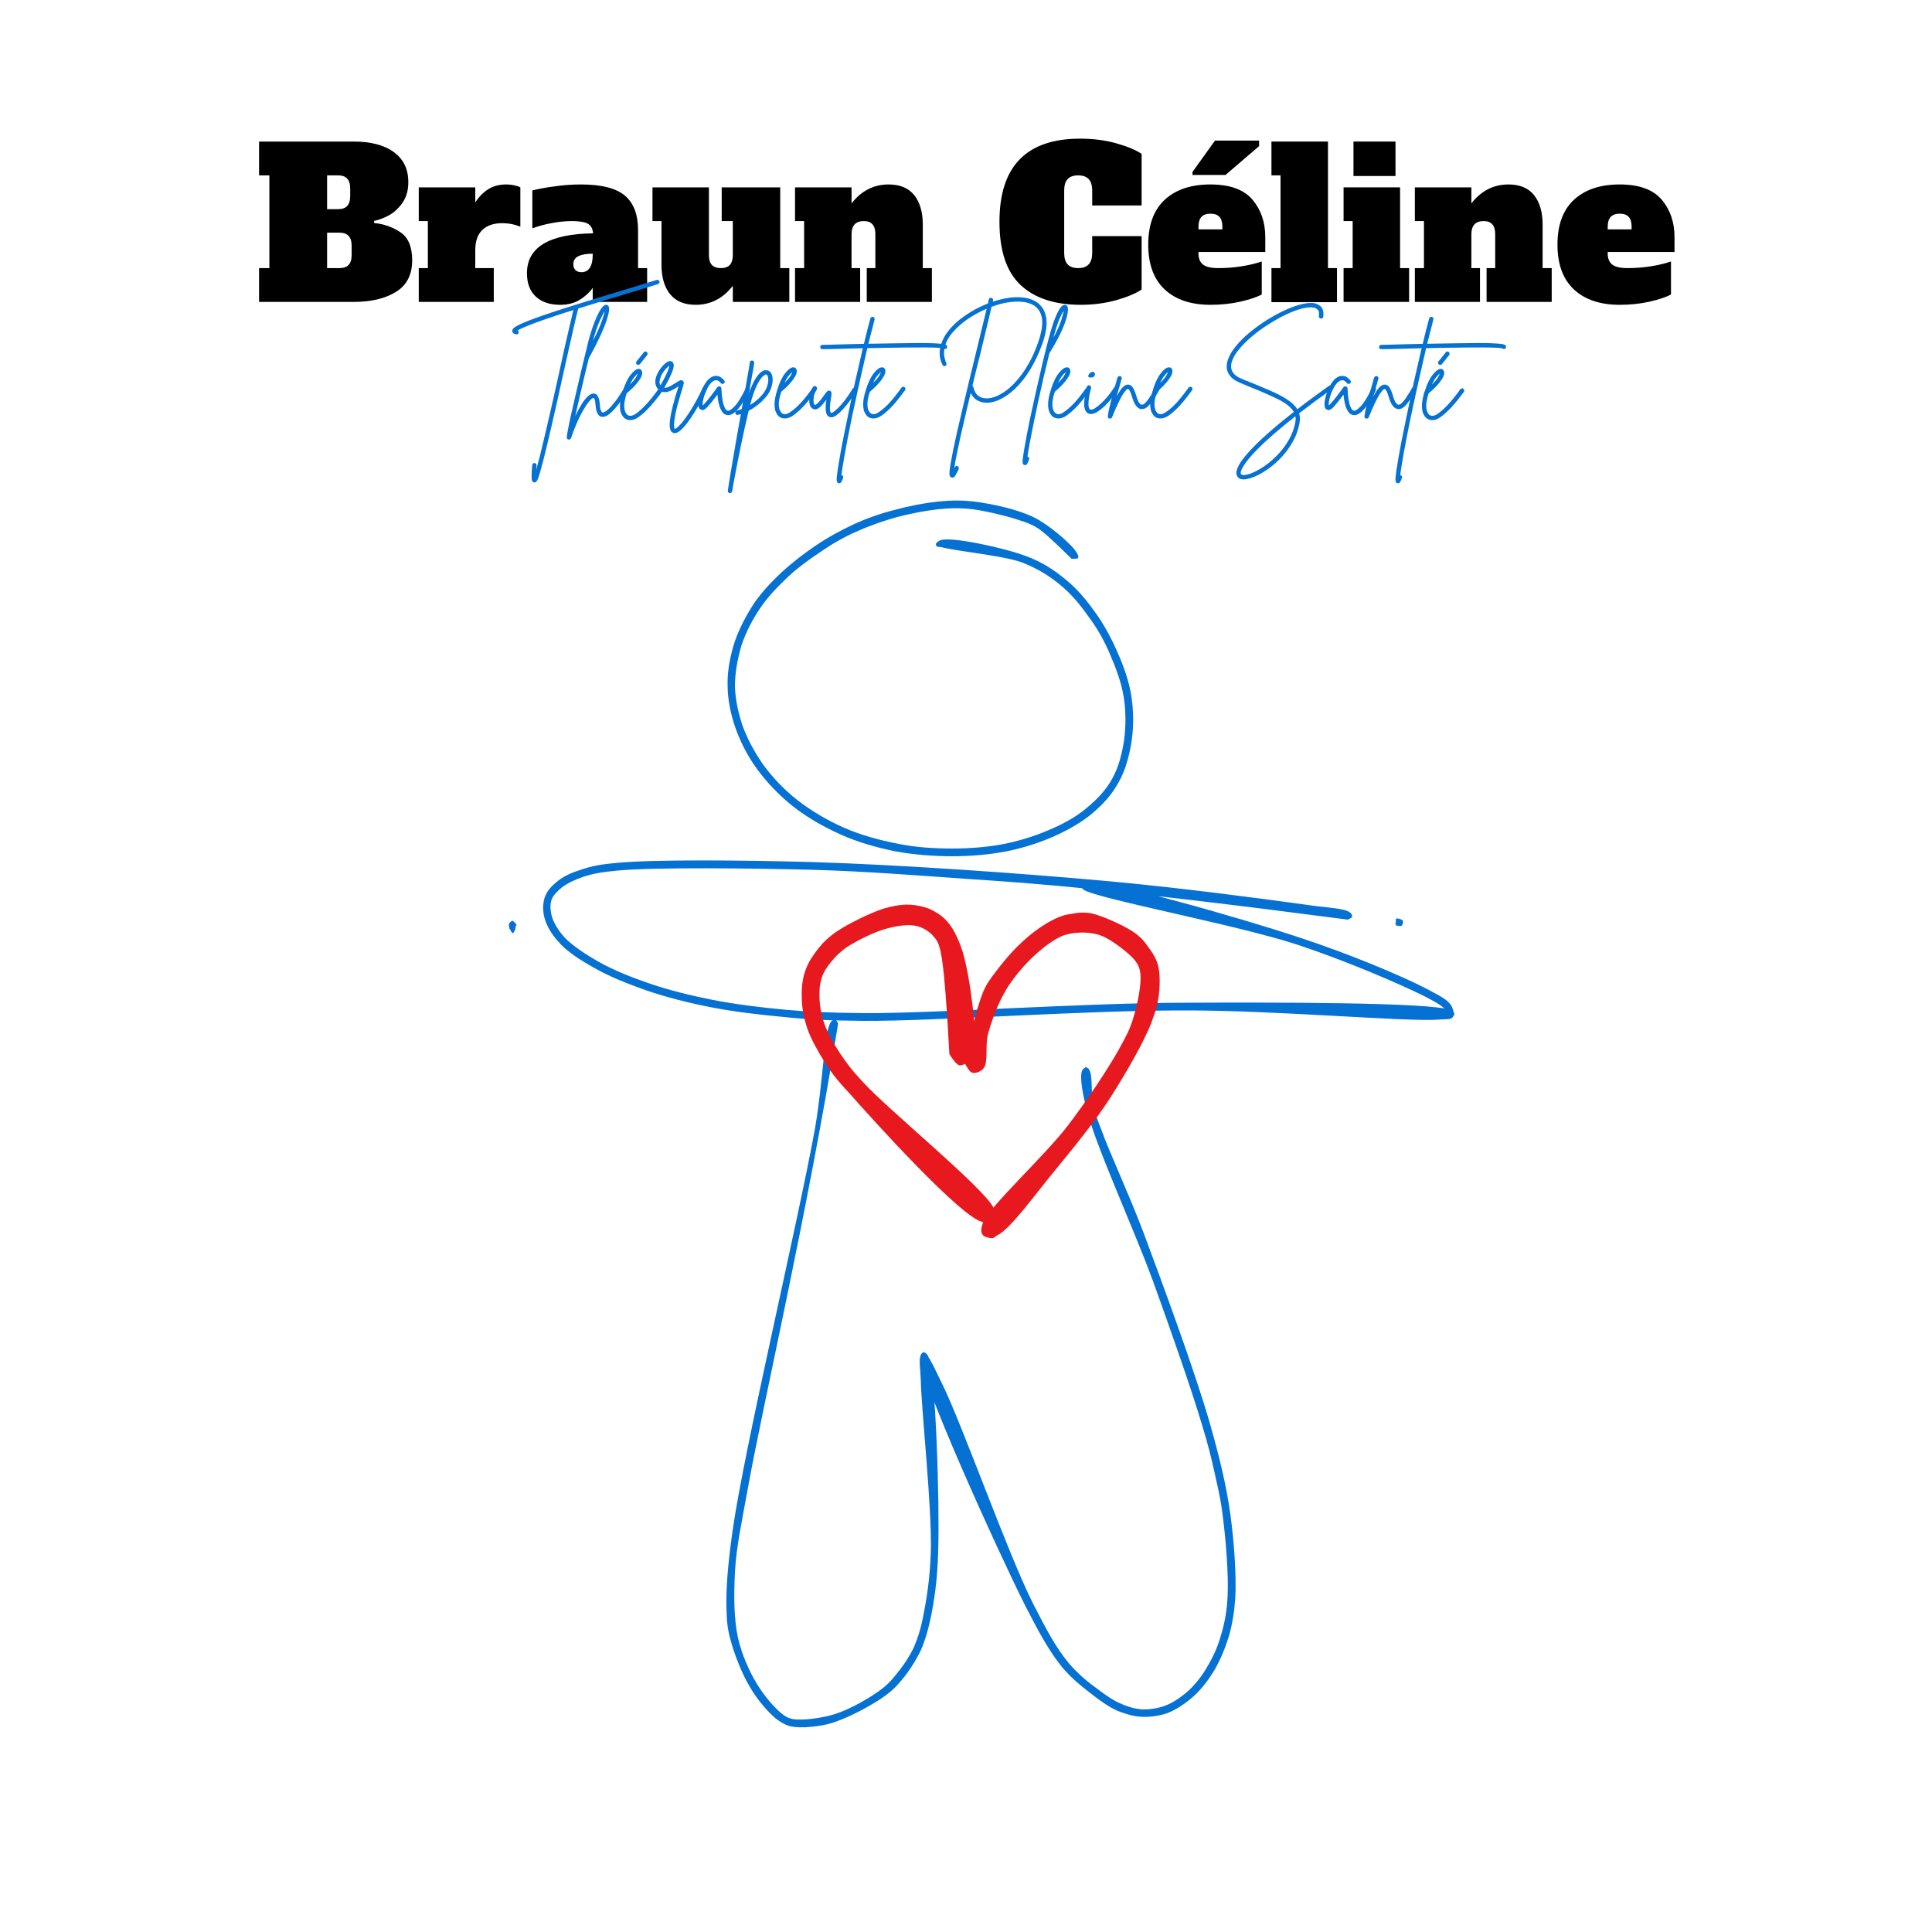 <svg xmlns="http://www.w3.org/2000/svg" xmlns:xlink="http://www.w3.org/1999/xlink" width="500" zoomAndPan="magnify" viewBox="0 0 375 375" height="500" preserveAspectRatio="xMidYMid meet" version="1.2"><defs><clipPath id="101bfa9aa3"><path d="M 141.148 97 L 220 97 L 220 166.277 L 141.148 166.277 Z M 141.148 97"></path></clipPath><clipPath id="e2d944dfb9"><path d="M 207.977 108.449 C 202.574 103.125 201.602 102.449 199.875 101.699 C 197.176 100.574 192.148 99.301 188.852 98.852 C 186.301 98.551 184.352 98.625 182.023 98.852 C 179.477 99.148 176.773 99.676 174.148 100.352 C 171.449 101.102 168.676 102.074 166.199 103.199 C 163.648 104.324 161.324 105.676 159.074 107.25 C 156.824 108.75 154.574 110.398 152.625 112.273 C 150.75 114.074 148.875 116.023 147.449 118.199 C 146.023 120.301 144.75 122.773 143.926 125.25 C 143.176 127.801 142.648 130.574 142.648 133.199 C 142.727 135.824 143.324 138.449 144.148 140.926 C 145.125 143.551 146.551 146.176 148.199 148.5 C 150 150.977 152.25 153.301 154.801 155.324 C 157.426 157.352 160.574 159.227 163.801 160.648 C 167.023 162.074 170.625 163.051 174.074 163.727 C 177.602 164.477 181.352 164.699 184.875 164.699 C 188.398 164.699 192 164.398 195.301 163.727 C 198.449 163.051 201.676 162 204.449 160.727 C 207 159.602 209.324 158.25 211.273 156.523 C 213.148 154.949 214.801 153.148 215.926 151.051 C 217.125 148.875 217.801 146.25 218.176 143.699 C 218.551 141 218.551 138 218.102 135.227 C 217.648 132.449 216.602 129.676 215.477 127.051 C 214.352 124.352 212.852 121.727 211.125 119.477 C 209.551 117.227 207.824 115.199 205.727 113.477 C 203.625 111.75 201.449 110.398 198.449 109.199 C 194.102 107.551 181.875 106.727 181.648 105.676 C 181.574 105.375 182.398 104.852 182.625 104.852 C 182.852 104.926 183.148 105.898 183 106.051 C 182.852 106.273 181.875 106.199 181.727 105.977 C 181.648 105.75 182.023 105.074 182.551 104.852 C 184.5 104.102 194.773 106.273 199.125 107.926 C 202.352 109.125 204.602 110.625 206.852 112.5 C 209.023 114.227 210.824 116.398 212.477 118.727 C 214.199 121.051 215.699 123.824 216.898 126.602 C 218.102 129.301 219.148 132.227 219.602 135.148 C 220.051 138.074 220.051 141.301 219.602 144.148 C 219.148 146.852 218.398 149.699 217.051 151.949 C 215.852 154.199 214.051 156.148 212.102 157.801 C 210.074 159.523 207.602 160.949 204.977 162.148 C 202.051 163.5 198.75 164.551 195.449 165.227 C 192 165.898 188.398 166.199 184.801 166.199 C 181.125 166.199 177.301 165.898 173.699 165.227 C 170.023 164.477 166.352 163.426 163.051 161.926 C 159.75 160.426 156.449 158.551 153.75 156.375 C 151.125 154.273 148.801 151.801 146.926 149.25 C 145.125 146.773 143.699 144 142.727 141.227 C 141.824 138.602 141.227 135.75 141.227 132.977 C 141.148 130.199 141.75 127.273 142.574 124.648 C 143.477 122.023 144.824 119.477 146.324 117.148 C 147.824 114.977 149.699 112.949 151.727 111.074 C 153.75 109.199 156 107.477 158.324 105.898 C 160.648 104.324 163.125 102.977 165.676 101.773 C 168.301 100.574 171.074 99.602 173.852 98.926 C 176.551 98.176 179.398 97.648 182.023 97.352 C 184.426 97.125 186.449 97.051 189.074 97.352 C 192.523 97.801 197.324 98.773 200.699 100.426 C 203.699 101.926 207.227 105.074 208.5 106.574 C 209.023 107.25 209.477 108 209.25 108.301 C 209.176 108.523 207.977 108.449 207.977 108.449"></path></clipPath><clipPath id="8bdf1d678c"><path d="M 98.762 178.715 L 100.285 178.715 L 100.285 181.145 L 98.762 181.145 Z M 98.762 178.715"></path></clipPath><clipPath id="e5e11eb323"><path d="M 100.273 179.477 C 99.449 181.125 98.773 180.301 98.852 180.074 C 98.926 179.852 99.898 179.699 100.051 179.852 C 100.199 180.074 99.75 181.125 99.523 181.125 C 99.301 181.125 98.699 179.926 98.773 179.477 C 98.773 179.176 99.148 178.801 99.449 178.727 C 99.676 178.727 100.273 179.477 100.273 179.477"></path></clipPath><clipPath id="b9a94a6012"><path d="M 270.812 178.258 L 272.367 178.258 L 272.367 179.754 L 270.812 179.754 Z M 270.812 178.258"></path></clipPath><clipPath id="25f63f9f95"><path d="M 270.824 179.176 C 271.5 178.051 272.25 178.648 272.25 178.875 C 272.25 179.102 271.426 179.625 271.199 179.551 C 270.977 179.477 270.824 178.5 270.977 178.352 C 271.125 178.125 272.102 178.426 272.324 178.727 C 272.398 178.949 272.25 179.551 272.023 179.699 C 271.875 179.852 270.977 179.625 270.977 179.625"></path></clipPath><clipPath id="e5472004f0"><path d="M 105.332 167 L 282.41 167 L 282.41 198.273 L 105.332 198.273 Z M 105.332 167"></path></clipPath><clipPath id="fdb82bf8f1"><path d="M 261.602 178.5 C 215.773 172.5 200.699 171.449 188.176 170.625 C 177.301 169.875 168.301 169.125 157.574 168.824 C 145.648 168.523 127.273 168.301 119.852 168.977 C 116.699 169.273 115.125 169.574 113.25 170.176 C 111.676 170.699 110.25 171.375 109.125 172.199 C 108.301 172.875 107.477 173.625 107.102 174.523 C 106.727 175.5 106.801 176.699 107.102 177.824 C 107.477 179.176 108.375 180.602 109.574 181.949 C 111.148 183.602 113.699 185.25 116.176 186.676 C 119.102 188.324 122.699 189.75 126.227 190.949 C 129.977 192.227 133.949 193.199 138.074 194.023 C 142.574 194.926 147.523 195.523 152.324 195.977 C 157.352 196.426 160.875 196.574 167.773 196.648 C 181.574 196.727 210.676 194.625 230.551 194.625 C 248.398 194.551 277.949 194.551 281.551 196.051 C 282.074 196.273 282.227 196.5 282.301 196.801 C 282.301 197.023 281.926 197.551 281.699 197.551 C 281.324 197.551 281.023 196.352 280.352 195.75 C 279.375 194.852 278.176 194.25 276.148 193.199 C 271.426 190.875 261.148 186.449 251.852 183.375 C 240 179.477 213.301 174.523 210.375 172.727 C 210 172.426 209.773 172.199 209.852 171.977 C 209.852 171.75 210.301 171.227 210.602 171.227 C 210.824 171.227 211.352 171.75 211.352 172.051 C 211.273 172.273 210.75 172.727 210.449 172.727 C 210.227 172.648 209.773 172.051 209.852 171.824 C 209.852 171.602 210.148 171.301 210.75 171.227 C 214.273 170.625 240.449 178.051 252.375 182.023 C 261.75 185.102 272.023 189.375 276.898 191.926 C 279.148 193.125 280.875 193.949 281.625 195.074 C 282.074 195.824 282.375 196.949 282 197.398 C 281.625 198 280.574 197.773 278.926 197.926 C 272.398 198.301 247.727 196.125 230.551 196.125 C 210.977 196.051 181.574 198.227 167.699 198.148 C 160.727 198.074 157.199 197.926 152.176 197.398 C 147.227 196.949 142.273 196.352 137.699 195.449 C 133.5 194.625 129.449 193.574 125.625 192.301 C 122.023 191.023 118.352 189.602 115.352 187.875 C 112.648 186.375 109.949 184.648 108.301 182.699 C 106.949 181.199 105.977 179.477 105.602 177.824 C 105.301 176.477 105.375 174.898 105.898 173.773 C 106.352 172.648 107.398 171.676 108.449 170.852 C 109.648 169.949 111.227 169.273 112.949 168.75 C 114.977 168.074 116.551 167.773 119.773 167.477 C 127.273 166.801 143.699 166.949 157.648 167.324 C 174.898 167.852 198.301 169.5 215.551 171.074 C 229.426 172.352 245.102 174.449 253.273 175.574 C 257.176 176.176 260.926 176.25 261.977 177.074 C 262.352 177.301 262.5 177.676 262.426 177.977 C 262.352 178.199 261.602 178.5 261.602 178.5"></path></clipPath><clipPath id="75da1d6087"><path d="M 140.863 197.715 L 239.91 197.715 L 239.91 335.641 L 140.863 335.641 Z M 140.863 197.715"></path></clipPath><clipPath id="2d83af93d9"><path d="M 162.676 198.676 C 156.824 235.199 147.898 273.449 145.199 288.676 C 143.852 296.102 142.949 300.074 142.648 305.176 C 142.426 309.676 142.426 314.102 143.25 317.926 C 144 321.227 145.426 324.375 146.926 326.852 C 148.273 329.102 150.227 331.352 151.574 332.477 C 152.398 333.148 152.852 333.449 153.898 333.676 C 155.773 333.977 159.375 333.523 162.074 332.699 C 165.074 331.727 168.898 329.551 171.148 327.824 C 172.727 326.625 173.625 325.426 174.676 324.074 C 175.727 322.727 176.699 321.227 177.449 319.574 C 178.199 317.773 178.727 316.125 179.176 313.801 C 179.852 310.426 180.523 306.301 180.676 301.051 C 180.898 292.574 178.875 274.051 178.727 267.977 C 178.648 265.648 178.352 264.074 178.648 263.25 C 178.801 262.801 179.023 262.426 179.324 262.5 C 180.074 262.574 181.5 265.801 183.074 269.023 C 186.898 276.898 195.676 301.648 200.477 311.176 C 203.102 316.352 204.977 319.801 207.375 322.727 C 209.25 324.977 211.352 326.625 213.227 327.977 C 214.801 329.176 216.227 330.148 217.727 330.75 C 219.074 331.352 220.5 331.727 221.926 331.801 C 223.273 331.801 224.852 331.574 226.199 331.051 C 227.625 330.523 229.051 329.551 230.398 328.426 C 231.824 327.148 233.25 325.426 234.301 323.551 C 235.5 321.602 236.477 319.352 237.074 317.102 C 237.75 314.773 238.125 312.75 238.273 309.898 C 238.5 305.625 237.898 298.426 237.301 294 C 236.926 290.773 236.324 288.523 235.727 285.75 C 235.051 282.75 234.523 280.5 233.324 276.602 C 231.301 269.773 227.25 258.227 223.727 248.477 C 219.75 237.676 212.398 221.852 210.75 214.727 C 210 211.648 209.551 208.727 210.074 207.75 C 210.227 207.375 210.75 207.148 210.977 207.227 C 211.199 207.227 211.574 207.75 211.5 207.898 C 211.426 208.199 210.449 208.574 210.301 208.5 C 210.148 208.352 210.449 207.227 210.676 207.148 C 210.824 207.074 211.273 207.449 211.5 207.824 C 212.102 208.875 211.727 212.324 212.176 214.273 C 212.477 216.074 212.926 217.051 213.75 219.227 C 215.324 223.648 219 231.449 221.926 239.176 C 225.824 249.602 231.898 266.102 234.824 276.227 C 236.773 283.125 237.977 288.074 238.801 293.852 C 239.551 299.324 240 305.773 239.773 310.125 C 239.551 313.125 239.176 315.301 238.5 317.699 C 237.75 320.023 236.773 322.5 235.5 324.523 C 234.301 326.477 232.801 328.352 231.148 329.699 C 229.727 330.898 228.074 331.949 226.5 332.551 C 224.926 333.074 223.199 333.301 221.551 333.227 C 220.051 333.148 218.477 332.699 216.977 332.102 C 215.324 331.352 213.898 330.375 212.25 329.102 C 210.301 327.602 208.125 325.949 206.176 323.625 C 203.699 320.551 201.824 317.176 199.051 311.773 C 193.727 301.199 178.051 266.699 178.648 263.25 C 178.727 262.727 179.102 262.5 179.324 262.5 C 179.551 262.5 179.926 262.727 180.148 263.25 C 181.648 266.324 182.398 291.75 182.102 301.125 C 181.949 306.602 181.352 310.727 180.602 314.25 C 180.074 316.648 179.551 318.449 178.727 320.324 C 177.898 322.051 176.926 323.625 175.801 325.125 C 174.676 326.551 173.625 327.824 171.977 329.023 C 169.574 330.824 165.148 333.148 162.375 334.125 C 160.5 334.801 159 335.023 157.426 335.176 C 156 335.324 154.5 335.324 153.227 335.023 C 152.25 334.727 151.5 334.273 150.523 333.523 C 149.023 332.25 147 329.926 145.648 327.602 C 144 324.898 142.5 321 141.75 318.148 C 141.148 315.898 141.074 314.551 141 312.074 C 140.926 308.25 141.227 304.051 142.199 297.074 C 144.449 281.176 155.102 236.324 158.25 218.699 C 159.75 209.773 159.977 200.551 161.176 198.523 C 161.477 198 161.852 197.852 162.074 197.852 C 162.375 197.926 162.676 198.676 162.676 198.676"></path></clipPath><clipPath id="5d162c9e83"><path d="M 155.512 175.465 L 193.234 175.465 L 193.234 237.484 L 155.512 237.484 Z M 155.512 175.465"></path></clipPath><clipPath id="2a0fa52550"><path d="M 184.273 204.602 C 183.227 185.102 182.551 183.449 181.5 182.102 C 180.602 180.977 179.477 180.148 178.051 179.773 C 176.398 179.324 174.148 179.699 172.125 180.227 C 169.648 180.898 166.352 182.551 164.398 183.824 C 163.125 184.727 162.227 185.551 161.398 186.602 C 160.574 187.574 159.824 188.699 159.449 189.898 C 159.074 191.176 159 192.523 159.074 193.949 C 159.148 195.523 159.449 197.176 160.051 198.824 C 160.727 200.699 161.852 202.648 163.051 204.449 C 164.324 206.324 165.227 207.602 167.477 210 C 172.352 215.398 191.102 230.625 192.898 234.523 C 193.273 235.5 193.273 236.25 192.977 236.699 C 192.602 237.148 191.398 237.523 190.875 237.301 C 190.352 237.074 189.75 235.574 189.824 234.977 C 189.977 234.523 190.648 234 191.176 233.926 C 191.625 233.852 192.375 234 192.75 234.375 C 193.125 234.824 193.352 236.023 193.051 236.551 C 192.676 237 191.699 237.449 190.574 237.148 C 186.301 236.023 169.801 217.801 164.773 212.102 C 162.375 209.551 161.324 208.125 159.977 206.023 C 158.699 203.926 157.426 201.75 156.676 199.574 C 156 197.551 155.625 195.523 155.625 193.574 C 155.551 191.699 155.773 189.824 156.375 188.25 C 156.898 186.676 157.949 185.25 158.926 183.977 C 159.977 182.699 161.023 181.727 162.602 180.676 C 164.852 179.176 168.898 177.227 171.375 176.398 C 173.102 175.875 174.449 175.648 175.875 175.574 C 177.227 175.574 178.574 175.801 179.773 176.176 C 180.898 176.551 181.875 177.148 182.773 177.824 C 183.602 178.5 184.199 179.176 184.875 180.227 C 185.852 181.875 186.824 184.125 187.426 186.977 C 188.477 191.477 189.977 202.352 188.625 205.125 C 188.102 206.176 186.977 206.852 186.227 206.773 C 185.551 206.699 184.273 204.602 184.273 204.602"></path></clipPath><clipPath id="1e3f9135be"><path d="M 187 177.047 L 225.254 177.047 L 225.254 240.398 L 187 240.398 Z M 187 177.047"></path></clipPath><clipPath id="403de344f3"><path d="M 187.051 205.949 C 190.199 193.125 190.875 192.074 192 190.352 C 193.574 188.102 196.051 184.949 198.301 182.926 C 200.25 181.051 202.727 179.324 204.602 178.426 C 205.801 177.824 206.773 177.523 207.977 177.375 C 209.176 177.148 210.375 177 211.949 177.301 C 214.125 177.824 217.949 179.551 219.898 180.824 C 221.25 181.727 222.074 182.625 222.824 183.75 C 223.648 184.801 224.398 186 224.773 187.352 C 225.148 188.852 225.148 190.648 225 192.375 C 224.852 194.324 224.398 196.051 223.5 198.449 C 222 202.352 218.551 208.273 215.551 213 C 212.398 217.875 208.5 222.602 204.824 227.102 C 201.148 231.523 196.199 238.5 193.574 239.773 C 192.523 240.227 191.324 240.301 190.875 239.852 C 190.5 239.398 190.5 237.602 190.949 237.148 C 191.398 236.773 193.125 237 193.648 237.375 C 194.023 237.75 194.102 238.574 193.949 239.102 C 193.801 239.551 193.199 240.148 192.75 240.301 C 192.148 240.449 190.949 240 190.648 239.551 C 190.352 239.023 190.426 238.352 190.801 237.301 C 192.227 234 202.5 224.625 207.148 218.625 C 211.051 213.523 214.875 207.75 217.125 203.773 C 218.477 201.301 219.301 199.875 219.977 197.551 C 220.801 194.926 221.625 190.875 221.324 188.852 C 221.176 187.727 220.875 187.199 220.199 186.301 C 219.148 185.023 216.523 183.074 214.949 182.176 C 213.824 181.574 213 181.273 211.801 181.125 C 210.227 180.898 208.125 180.977 206.398 181.574 C 204.523 182.324 202.574 183.824 200.852 185.398 C 198.898 187.199 196.801 189.602 195.301 192.074 C 193.727 194.699 192.523 197.926 191.773 200.699 C 191.176 203.023 191.852 206.176 190.949 207.301 C 190.426 207.977 189.375 208.426 188.699 208.199 C 188.023 208.051 187.051 205.949 187.051 205.949"></path></clipPath></defs><g id="a0a73841bb"><rect x="0" width="375" y="0" height="375" style="fill:#ffffff;fill-opacity:1;stroke:none;"></rect><rect x="0" width="375" y="0" height="375" style="fill:#ffffff;fill-opacity:1;stroke:none;"></rect><g clip-rule="nonzero" clip-path="url(#101bfa9aa3)"><g clip-rule="nonzero" clip-path="url(#e2d944dfb9)"><path style="stroke:none;fill-rule:nonzero;fill:#0571d3;fill-opacity:1;" d="M 138.227 94.352 L 222.723 94.352 L 222.723 169.199 L 138.227 169.199 Z M 138.227 94.352"></path></g></g><g clip-rule="nonzero" clip-path="url(#8bdf1d678c)"><g clip-rule="nonzero" clip-path="url(#e5e11eb323)"><path style="stroke:none;fill-rule:nonzero;fill:#0571d3;fill-opacity:1;" d="M 95.773 175.727 L 103.273 175.727 L 103.273 184.133 L 95.773 184.133 Z M 95.773 175.727"></path></g></g><g clip-rule="nonzero" clip-path="url(#b9a94a6012)"><g clip-rule="nonzero" clip-path="url(#25f63f9f95)"><path style="stroke:none;fill-rule:nonzero;fill:#0571d3;fill-opacity:1;" d="M 267.824 175.125 L 275.324 175.125 L 275.324 182.711 L 267.824 182.711 Z M 267.824 175.125"></path></g></g><g clip-rule="nonzero" clip-path="url(#e5472004f0)"><g clip-rule="nonzero" clip-path="url(#fdb82bf8f1)"><path style="stroke:none;fill-rule:nonzero;fill:#0571d3;fill-opacity:1;" d="M 102.602 164.324 L 285.285 164.324 L 285.285 201.148 L 102.602 201.148 Z M 102.602 164.324"></path></g></g><g clip-rule="nonzero" clip-path="url(#75da1d6087)"><g clip-rule="nonzero" clip-path="url(#2d83af93d9)"><path style="stroke:none;fill-rule:nonzero;fill:#0571d3;fill-opacity:1;" d="M 138 194.852 L 242.773 194.852 L 242.773 338.098 L 138 338.098 Z M 138 194.852"></path></g></g><g clip-rule="nonzero" clip-path="url(#5d162c9e83)"><g clip-rule="nonzero" clip-path="url(#2a0fa52550)"><path style="stroke:none;fill-rule:nonzero;fill:#e7191f;fill-opacity:1;" d="M 152.625 172.574 L 196.125 172.574 L 196.125 240.375 L 152.625 240.375 Z M 152.625 172.574"></path></g></g><g clip-rule="nonzero" clip-path="url(#1e3f9135be)"><g clip-rule="nonzero" clip-path="url(#403de344f3)"><path style="stroke:none;fill-rule:nonzero;fill:#e7191f;fill-opacity:1;" d="M 184.051 174.301 L 228 174.301 L 228 243.316 L 184.051 243.316 Z M 184.051 174.301"></path></g></g><g style="fill:#000000;fill-opacity:1;"><g transform="translate(49.488, 58.6)"><path style="stroke:none" d="M 0.797 -6.562 L 2.797 -6.562 L 2.797 -24.562 L 0.797 -24.562 L 0.797 -31.125 L 19.156 -31.125 C 22.488 -31.125 25.086 -30.441 26.953 -29.078 C 28.828 -27.723 29.766 -25.773 29.766 -23.234 C 29.766 -21.66 29.391 -20.332 28.641 -19.25 C 27.891 -18.176 27.016 -17.363 26.016 -16.812 C 25.016 -16.27 24.051 -15.906 23.125 -15.719 L 23.125 -15.312 C 25.008 -15.133 26.711 -14.535 28.234 -13.516 C 29.754 -12.504 30.516 -10.691 30.516 -8.078 C 30.516 -5.273 29.461 -3.227 27.359 -1.938 C 25.254 -0.645 22.52 0 19.156 0 L 0.797 0 Z M 16.156 -18 C 16.926 -18 17.504 -18.203 17.891 -18.609 C 18.285 -19.023 18.484 -19.676 18.484 -20.562 L 18.484 -22 C 18.484 -22.875 18.285 -23.52 17.891 -23.938 C 17.504 -24.352 16.926 -24.562 16.156 -24.562 L 14 -24.562 L 14 -18 Z M 16.438 -6.562 C 17.207 -6.562 17.785 -6.766 18.172 -7.172 C 18.566 -7.586 18.766 -8.238 18.766 -9.125 L 18.766 -10.875 C 18.766 -11.758 18.566 -12.406 18.172 -12.812 C 17.785 -13.227 17.207 -13.438 16.438 -13.438 L 14 -13.438 L 14 -6.562 Z M 16.438 -6.562"></path></g></g><g style="fill:#000000;fill-opacity:1;"><g transform="translate(80.484, 58.6)"><path style="stroke:none" d="M 17.797 -22.797 C 18.328 -22.797 18.832 -22.742 19.312 -22.641 C 19.801 -22.535 20.203 -22.398 20.516 -22.234 L 20.516 -14.594 C 19.422 -15.051 18.25 -15.281 17 -15.281 C 15.32 -15.281 14.031 -14.836 13.125 -13.953 C 12.219 -13.078 11.766 -11.773 11.766 -10.047 L 11.766 -6.562 L 15.359 -6.562 L 15.359 0 L 0.797 0 L 0.797 -6.562 L 2.562 -6.562 L 2.562 -15.688 L 0.797 -15.688 L 0.797 -22.234 L 11.766 -22.234 L 11.766 -19.312 C 12.504 -20.438 13.352 -21.297 14.312 -21.891 C 15.281 -22.492 16.441 -22.797 17.797 -22.797 Z M 17.797 -22.797"></path></g></g><g style="fill:#000000;fill-opacity:1;"><g transform="translate(101.562, 58.6)"><path style="stroke:none" d="M 24.047 -6.562 L 24.047 0 L 13.484 0 L 13.484 -2.719 C 12.891 -1.863 12.066 -1.102 11.016 -0.438 C 9.961 0.227 8.676 0.562 7.156 0.562 C 5.156 0.562 3.582 0.031 2.438 -1.031 C 1.289 -2.102 0.719 -3.613 0.719 -5.562 C 0.719 -10.602 5 -13.188 13.562 -13.312 C 13.477 -14.227 13.129 -14.852 12.516 -15.188 C 11.898 -15.52 10.863 -15.688 9.406 -15.688 C 8.195 -15.688 6.906 -15.555 5.531 -15.297 C 4.164 -15.047 2.91 -14.707 1.766 -14.281 L 1.766 -21.641 C 3.172 -21.984 4.703 -22.258 6.359 -22.469 C 8.016 -22.688 9.629 -22.797 11.203 -22.797 C 15.172 -22.797 18.008 -22.078 19.719 -20.641 C 21.426 -19.203 22.281 -16.973 22.281 -13.953 L 22.281 -6.562 Z M 13.484 -9.359 C 12.285 -9.359 11.359 -9.195 10.703 -8.875 C 10.047 -8.562 9.719 -8.031 9.719 -7.281 C 9.719 -6.82 9.859 -6.453 10.141 -6.172 C 10.422 -5.898 10.812 -5.766 11.312 -5.766 C 12.008 -5.766 12.547 -6.055 12.922 -6.641 C 13.297 -7.223 13.484 -8.051 13.484 -9.125 Z M 13.484 -9.359"></path></g></g><g style="fill:#000000;fill-opacity:1;"><g transform="translate(126.16, 58.6)"><path style="stroke:none" d="M 27.047 -6.562 L 27.047 0 L 16.078 0 L 16.078 -3.125 C 14.16 -0.664 11.758 0.562 8.875 0.562 C 6.664 0.562 5.004 -0.129 3.891 -1.516 C 2.785 -2.898 2.234 -4.805 2.234 -7.234 L 2.234 -15.688 L 0.484 -15.688 L 0.484 -22.234 L 11.438 -22.234 L 11.438 -9.125 C 11.438 -8.238 11.629 -7.586 12.016 -7.172 C 12.398 -6.766 12.984 -6.562 13.766 -6.562 C 14.535 -6.562 15.113 -6.766 15.5 -7.172 C 15.883 -7.586 16.078 -8.238 16.078 -9.125 L 16.078 -15.688 L 13.922 -15.688 L 13.922 -22.234 L 25.281 -22.234 L 25.281 -6.562 Z M 27.047 -6.562"></path></g></g><g style="fill:#000000;fill-opacity:1;"><g transform="translate(153.597, 58.6)"><path style="stroke:none" d="M 27.281 -6.562 L 27.281 0 L 14.641 0 L 14.641 -6.562 L 16.312 -6.562 L 16.312 -13.125 C 16.312 -14 16.125 -14.645 15.75 -15.062 C 15.383 -15.477 14.828 -15.688 14.078 -15.688 C 12.484 -15.688 11.688 -14.832 11.688 -13.125 L 11.688 -6.562 L 13.359 -6.562 L 13.359 0 L 0.719 0 L 0.719 -6.562 L 2.484 -6.562 L 2.484 -15.688 L 0.719 -15.688 L 0.719 -22.234 L 11.688 -22.234 L 11.688 -19.125 C 13.602 -21.57 16 -22.797 18.875 -22.797 C 21.094 -22.797 22.754 -22.102 23.859 -20.719 C 24.961 -19.332 25.516 -17.426 25.516 -15 L 25.516 -6.562 Z M 27.281 -6.562"></path></g></g><g style="fill:#000000;fill-opacity:1;"><g transform="translate(181.434, 58.6)"><path style="stroke:none" d=""></path></g></g><g style="fill:#000000;fill-opacity:1;"><g transform="translate(193.433, 58.6)"><path style="stroke:none" d="M 16.312 0.562 C 11.281 0.562 7.395 -0.719 4.656 -3.281 C 1.926 -5.844 0.562 -9.938 0.562 -15.562 C 0.562 -26.312 5.785 -31.688 16.234 -31.688 C 18.773 -31.688 21.129 -31.379 23.297 -30.766 C 25.473 -30.148 27.094 -29.469 28.156 -28.719 L 28.156 -18.719 L 18.562 -18.719 L 18.562 -21.594 C 18.562 -22.613 18.332 -23.363 17.875 -23.844 C 17.426 -24.32 16.75 -24.562 15.844 -24.562 C 14.938 -24.562 14.254 -24.32 13.797 -23.844 C 13.348 -23.363 13.125 -22.613 13.125 -21.594 L 13.125 -9.516 C 13.125 -8.504 13.348 -7.758 13.797 -7.281 C 14.254 -6.801 14.938 -6.562 15.844 -6.562 C 16.75 -6.562 17.426 -6.801 17.875 -7.281 C 18.332 -7.758 18.562 -8.504 18.562 -9.516 L 18.562 -12.766 L 28.156 -12.766 L 28.156 -2.406 C 27.062 -1.656 25.441 -0.973 23.297 -0.359 C 21.148 0.254 18.82 0.562 16.312 0.562 Z M 16.312 0.562"></path></g></g><g style="fill:#000000;fill-opacity:1;"><g transform="translate(222.31, 58.6)"><path style="stroke:none" d="M 12.641 0.562 C 8.848 0.562 5.883 -0.43 3.75 -2.422 C 1.625 -4.41 0.562 -7.312 0.562 -11.125 C 0.562 -14.938 1.625 -17.832 3.75 -19.812 C 5.883 -21.801 8.848 -22.797 12.641 -22.797 C 16.398 -22.797 19.113 -21.816 20.781 -19.859 C 22.445 -17.898 23.281 -15.469 23.281 -12.562 L 23.281 -9.688 L 10.312 -9.688 L 10.312 -9.438 C 10.312 -8.445 10.602 -7.719 11.188 -7.25 C 11.781 -6.789 12.758 -6.562 14.125 -6.562 C 15.75 -6.562 17.289 -6.68 18.75 -6.922 C 20.219 -7.16 21.5 -7.469 22.594 -7.844 L 22.594 -1.438 C 21.664 -0.938 20.301 -0.477 18.5 -0.062 C 16.695 0.352 14.742 0.562 12.641 0.562 Z M 14.953 -14.078 L 14.953 -14.562 C 14.953 -15.469 14.758 -16.117 14.375 -16.516 C 13.988 -16.922 13.41 -17.125 12.641 -17.125 C 11.867 -17.125 11.285 -16.914 10.891 -16.5 C 10.504 -16.082 10.312 -15.438 10.312 -14.562 L 10.312 -14.078 Z M 9.156 -24.641 L 9.156 -25.234 L 13.516 -31.312 L 22.078 -31.312 L 22.078 -30.234 L 15.562 -24.641 Z M 9.156 -24.641"></path></g></g><g style="fill:#000000;fill-opacity:1;"><g transform="translate(246.068, 58.6)"><path style="stroke:none" d="M 0.719 0.047 L 0.719 -6.562 L 2.484 -6.562 L 2.484 -24.562 L 0.719 -24.562 L 0.719 -31.125 L 11.688 -31.125 L 11.688 -6.562 L 13.438 -6.562 L 13.438 0.047 Z M 0.719 0.047"></path></g></g><g style="fill:#000000;fill-opacity:1;"><g transform="translate(260.067, 58.6)"><path style="stroke:none" d="M 2.641 -24.438 L 2.641 -31.125 L 10.797 -31.125 L 10.797 -24.438 Z M 0.719 0 L 0.719 -6.562 L 2.484 -6.562 L 2.484 -15.688 L 0.719 -15.688 L 0.719 -22.234 L 11.688 -22.234 L 11.688 -6.562 L 13.438 -6.562 L 13.438 0 Z M 0.719 0"></path></g></g><g style="fill:#000000;fill-opacity:1;"><g transform="translate(273.905, 58.6)"><path style="stroke:none" d="M 27.281 -6.562 L 27.281 0 L 14.641 0 L 14.641 -6.562 L 16.312 -6.562 L 16.312 -13.125 C 16.312 -14 16.125 -14.645 15.75 -15.062 C 15.383 -15.477 14.828 -15.688 14.078 -15.688 C 12.484 -15.688 11.688 -14.832 11.688 -13.125 L 11.688 -6.562 L 13.359 -6.562 L 13.359 0 L 0.719 0 L 0.719 -6.562 L 2.484 -6.562 L 2.484 -15.688 L 0.719 -15.688 L 0.719 -22.234 L 11.688 -22.234 L 11.688 -19.125 C 13.602 -21.57 16 -22.797 18.875 -22.797 C 21.094 -22.797 22.754 -22.102 23.859 -20.719 C 24.961 -19.332 25.516 -17.426 25.516 -15 L 25.516 -6.562 Z M 27.281 -6.562"></path></g></g><g style="fill:#000000;fill-opacity:1;"><g transform="translate(301.742, 58.6)"><path style="stroke:none" d="M 12.641 0.562 C 8.848 0.562 5.883 -0.43 3.75 -2.422 C 1.625 -4.41 0.562 -7.312 0.562 -11.125 C 0.562 -14.938 1.625 -17.832 3.75 -19.812 C 5.883 -21.801 8.848 -22.797 12.641 -22.797 C 16.398 -22.797 19.113 -21.816 20.781 -19.859 C 22.445 -17.898 23.281 -15.469 23.281 -12.562 L 23.281 -9.688 L 10.312 -9.688 L 10.312 -9.438 C 10.312 -8.445 10.602 -7.719 11.188 -7.25 C 11.781 -6.789 12.758 -6.562 14.125 -6.562 C 15.75 -6.562 17.289 -6.68 18.75 -6.922 C 20.219 -7.16 21.5 -7.469 22.594 -7.844 L 22.594 -1.438 C 21.664 -0.938 20.301 -0.477 18.5 -0.062 C 16.695 0.352 14.742 0.562 12.641 0.562 Z M 14.953 -14.078 L 14.953 -14.562 C 14.953 -15.469 14.758 -16.117 14.375 -16.516 C 13.988 -16.922 13.41 -17.125 12.641 -17.125 C 11.867 -17.125 11.285 -16.914 10.891 -16.5 C 10.504 -16.082 10.312 -15.438 10.312 -14.562 L 10.312 -14.078 Z M 14.953 -14.078"></path></g></g><g style="fill:#000000;fill-opacity:1;"><g transform="translate(325.511, 58.6)"><path style="stroke:none" d=""></path></g></g><g style="fill:#0571d3;fill-opacity:1;"><g transform="translate(99.525, 80.05)"><path style="stroke:none" d="M 28.469 -25.453 C 28.5 -25.336 28.488 -25.227 28.438 -25.125 C 28.383 -25.02 28.305 -24.945 28.203 -24.906 C 27.422 -24.656 26.457 -24.359 25.312 -24.016 C 24.176 -23.672 22.926 -23.289 21.562 -22.875 C 20.207 -22.469 18.766 -22.031 17.234 -21.562 C 15.711 -21.102 14.207 -20.641 12.719 -20.172 C 12.469 -19.223 12.191 -18.082 11.891 -16.75 C 11.586 -15.426 11.258 -13.977 10.906 -12.406 C 10.562 -10.832 10.195 -9.207 9.812 -7.531 C 9.445 -5.863 9.078 -4.191 8.703 -2.516 C 8.328 -0.848 7.961 0.754 7.609 2.297 C 7.254 3.848 6.914 5.289 6.594 6.625 C 6.082 8.758 5.664 10.375 5.344 11.469 C 5.113 12.301 4.922 12.863 4.766 13.156 C 4.609 13.445 4.426 13.594 4.219 13.594 C 4.195 13.594 4.172 13.594 4.141 13.594 C 3.973 13.562 3.848 13.461 3.766 13.297 C 3.691 13.129 3.656 12.812 3.656 12.344 C 3.656 11.875 3.695 11.16 3.781 10.203 C 3.801 10.086 3.852 9.992 3.938 9.922 C 4.02 9.848 4.125 9.816 4.25 9.828 C 4.363 9.848 4.457 9.898 4.531 9.984 C 4.602 10.078 4.633 10.18 4.625 10.297 C 4.594 10.617 4.566 10.91 4.547 11.172 C 4.754 10.453 4.992 9.551 5.266 8.469 C 5.535 7.395 5.82 6.203 6.125 4.891 C 6.438 3.578 6.758 2.203 7.094 0.766 C 7.426 -0.672 7.754 -2.109 8.078 -3.547 C 8.398 -4.992 8.707 -6.383 9 -7.719 C 9.352 -9.301 9.691 -10.836 10.016 -12.328 C 10.348 -13.816 10.664 -15.203 10.969 -16.484 C 11.27 -17.766 11.535 -18.891 11.766 -19.859 C 11.141 -19.672 10.523 -19.484 9.922 -19.297 C 9.316 -19.109 8.738 -18.914 8.188 -18.719 C 6.531 -18.164 5.207 -17.703 4.219 -17.328 C 3.227 -16.961 2.484 -16.664 1.984 -16.438 C 1.492 -16.219 1.156 -16.039 0.969 -15.906 C 1.113 -15.801 1.172 -15.66 1.141 -15.484 C 1.098 -15.254 0.957 -15.141 0.719 -15.141 C 0.695 -15.141 0.672 -15.145 0.641 -15.156 C 0.348 -15.219 0.148 -15.312 0.047 -15.438 C -0.047 -15.562 -0.098 -15.68 -0.109 -15.797 C -0.109 -15.941 -0.055 -16.086 0.047 -16.234 C 0.16 -16.379 0.379 -16.547 0.703 -16.734 C 1.035 -16.93 1.535 -17.172 2.203 -17.453 C 3.398 -17.961 5.145 -18.598 7.438 -19.359 C 8.832 -19.828 10.328 -20.312 11.922 -20.812 C 13.523 -21.312 15.129 -21.805 16.734 -22.297 C 18.348 -22.785 19.875 -23.25 21.312 -23.688 C 22.676 -24.102 23.926 -24.484 25.062 -24.828 C 26.207 -25.172 27.164 -25.469 27.938 -25.719 C 28.039 -25.75 28.145 -25.738 28.25 -25.688 C 28.363 -25.633 28.438 -25.555 28.469 -25.453 Z M 28.469 -25.453"></path></g></g><g style="fill:#0571d3;fill-opacity:1;"><g transform="translate(111.447, 80.05)"><path style="stroke:none" d="M 10.422 -5.031 C 10.516 -4.977 10.57 -4.891 10.594 -4.766 C 10.625 -4.648 10.613 -4.539 10.562 -4.438 C 9.852 -3.312 9.227 -2.395 8.688 -1.688 C 8.145 -0.988 7.676 -0.453 7.281 -0.078 C 6.895 0.285 6.57 0.531 6.312 0.656 C 6.051 0.789 5.836 0.859 5.672 0.859 C 5.516 0.859 5.391 0.852 5.297 0.844 C 4.961 0.75 4.711 0.547 4.547 0.234 C 4.391 -0.078 4.285 -0.398 4.234 -0.734 C 4.18 -1.078 4.148 -1.336 4.141 -1.516 C 4.109 -2.023 4.047 -2.367 3.953 -2.547 C 3.867 -2.723 3.805 -2.812 3.766 -2.812 C 3.742 -2.812 3.734 -2.812 3.734 -2.812 C 3.547 -2.812 3.234 -2.539 2.797 -2 C 2.359 -1.469 1.844 -0.633 1.25 0.5 C 0.656 1.645 0.035 3.133 -0.609 4.969 C -0.672 5.164 -0.805 5.266 -1.016 5.266 C -1.047 5.266 -1.07 5.266 -1.094 5.266 C -1.332 5.203 -1.445 5.051 -1.438 4.812 C -1.414 4.562 -1.348 4.113 -1.234 3.469 C -1.117 2.832 -0.961 2.062 -0.766 1.156 C -0.566 0.25 -0.344 -0.727 -0.094 -1.781 C 0.145 -2.832 0.391 -3.898 0.641 -4.984 C 0.898 -6.078 1.145 -7.117 1.375 -8.109 C 1.613 -9.098 1.828 -9.988 2.016 -10.781 C 2.211 -11.57 2.367 -12.203 2.484 -12.672 C 2.598 -13.148 2.656 -13.398 2.656 -13.422 C 3 -14.766 3.375 -15.988 3.781 -17.094 C 4.195 -18.207 4.602 -19.102 5 -19.781 C 5.406 -20.457 5.766 -20.82 6.078 -20.875 C 6.328 -20.914 6.516 -20.844 6.641 -20.656 C 6.848 -20.363 6.828 -19.75 6.578 -18.812 C 6.336 -17.883 5.898 -16.707 5.266 -15.281 C 4.629 -13.863 3.82 -12.273 2.844 -10.516 C 2.57 -9.41 2.281 -8.207 1.969 -6.906 C 1.656 -5.602 1.348 -4.289 1.047 -2.969 C 0.742 -1.645 0.469 -0.426 0.219 0.688 C 0.613 -0.156 1.02 -0.91 1.438 -1.578 C 1.852 -2.254 2.27 -2.781 2.688 -3.156 C 3.113 -3.531 3.508 -3.695 3.875 -3.656 C 4.195 -3.613 4.43 -3.453 4.578 -3.172 C 4.734 -2.891 4.836 -2.586 4.891 -2.266 C 4.941 -1.953 4.969 -1.723 4.969 -1.578 C 5.008 -1.035 5.082 -0.641 5.188 -0.391 C 5.289 -0.141 5.395 -0.008 5.5 0 C 5.531 0.008 5.629 -0.004 5.797 -0.047 C 5.961 -0.098 6.211 -0.266 6.547 -0.547 C 6.879 -0.828 7.316 -1.305 7.859 -1.984 C 8.398 -2.672 9.055 -3.645 9.828 -4.906 C 9.891 -4.988 9.977 -5.047 10.094 -5.078 C 10.219 -5.109 10.328 -5.094 10.422 -5.031 Z M 5.922 -19.641 C 5.672 -19.273 5.336 -18.625 4.922 -17.688 C 4.504 -16.758 4.082 -15.5 3.656 -13.906 C 4.406 -15.383 4.953 -16.598 5.297 -17.547 C 5.641 -18.504 5.848 -19.203 5.922 -19.641 Z M 5.922 -19.641"></path></g></g><g style="fill:#0571d3;fill-opacity:1;"><g transform="translate(120.927, 80.05)"><path style="stroke:none" d="M 7.438 -4.594 C 7.539 -4.52 7.598 -4.426 7.609 -4.312 C 7.629 -4.207 7.609 -4.102 7.547 -4 C 6.68 -2.812 5.883 -1.82 5.156 -1.031 C 4.426 -0.238 3.711 0.406 3.016 0.906 C 2.473 1.301 1.93 1.5 1.391 1.5 C 0.992 1.5 0.641 1.379 0.328 1.141 C 0.117 0.992 -0.082 0.734 -0.281 0.359 C -0.488 -0.016 -0.594 -0.551 -0.594 -1.25 C -0.602 -1.957 -0.438 -2.895 -0.094 -4.062 C -0.094 -4.062 -0.082 -4.062 -0.062 -4.062 C 0.375 -5.488 0.891 -6.57 1.484 -7.312 C 2.078 -8.051 2.586 -8.43 3.016 -8.453 C 3.348 -8.453 3.566 -8.297 3.672 -7.984 C 3.836 -7.555 3.645 -6.953 3.094 -6.172 C 2.551 -5.398 1.754 -4.578 0.703 -3.703 C 0.379 -2.672 0.223 -1.863 0.234 -1.281 C 0.254 -0.707 0.336 -0.285 0.484 -0.016 C 0.629 0.242 0.75 0.406 0.844 0.469 C 1.281 0.789 1.844 0.707 2.531 0.219 C 3.188 -0.25 3.863 -0.863 4.562 -1.625 C 5.258 -2.383 6.02 -3.336 6.844 -4.484 C 6.914 -4.586 7.008 -4.648 7.125 -4.672 C 7.238 -4.691 7.344 -4.664 7.438 -4.594 Z M 2.859 -7.531 C 2.703 -7.426 2.484 -7.203 2.203 -6.859 C 1.922 -6.523 1.633 -6.039 1.344 -5.406 C 1.875 -5.938 2.25 -6.379 2.469 -6.734 C 2.688 -7.086 2.816 -7.352 2.859 -7.531 Z M 2.688 -9.312 C 2.594 -9.383 2.539 -9.477 2.531 -9.594 C 2.52 -9.707 2.551 -9.812 2.625 -9.906 L 4.031 -11.656 C 4.102 -11.758 4.195 -11.816 4.312 -11.828 C 4.426 -11.836 4.531 -11.801 4.625 -11.719 C 4.707 -11.645 4.754 -11.551 4.766 -11.438 C 4.785 -11.332 4.758 -11.227 4.688 -11.125 L 3.281 -9.375 C 3.188 -9.27 3.078 -9.219 2.953 -9.219 C 2.848 -9.219 2.758 -9.25 2.688 -9.312 Z M 2.688 -9.312"></path></g></g><g style="fill:#0571d3;fill-opacity:1;"><g transform="translate(127.328, 80.05)"><path style="stroke:none" d="M 9.656 -5 C 9.758 -4.938 9.832 -4.848 9.875 -4.734 C 9.914 -4.629 9.91 -4.523 9.859 -4.422 C 9.578 -3.816 9.234 -3.141 8.828 -2.391 C 8.43 -1.648 8.004 -0.898 7.547 -0.141 C 7.086 0.609 6.625 1.297 6.156 1.922 C 5.688 2.547 5.234 3.051 4.797 3.438 C 4.359 3.832 3.961 4.031 3.609 4.031 C 3.504 4.031 3.41 4.004 3.328 3.953 C 3.016 3.836 2.812 3.562 2.719 3.125 C 2.625 2.688 2.633 2.055 2.75 1.234 C 2.957 -0.242 3.5 -2.344 4.375 -5.062 C 4.363 -5.062 4.352 -5.055 4.344 -5.047 C 4.332 -5.035 4.32 -5.031 4.312 -5.031 C 4.02 -4.832 3.664 -4.617 3.25 -4.391 C 2.844 -4.172 2.414 -4.023 1.969 -3.953 C 1.531 -3.879 1.113 -3.977 0.719 -4.25 C 0.164 -4.645 -0.113 -5.191 -0.125 -5.891 C -0.145 -6.598 0.113 -7.367 0.656 -8.203 C 0.832 -8.473 1.062 -8.766 1.344 -9.078 C 1.633 -9.398 1.938 -9.648 2.25 -9.828 C 2.57 -10.004 2.859 -10.016 3.109 -9.859 C 3.234 -9.785 3.328 -9.66 3.391 -9.484 C 3.461 -9.305 3.461 -9.035 3.391 -8.672 C 3.316 -8.305 3.141 -7.812 2.859 -7.188 C 2.578 -6.57 2.16 -5.773 1.609 -4.797 C 1.941 -4.754 2.316 -4.848 2.734 -5.078 C 3.148 -5.316 3.52 -5.535 3.844 -5.734 C 4.156 -5.941 4.41 -6.094 4.609 -6.188 C 4.816 -6.289 5.008 -6.273 5.188 -6.141 C 5.352 -6.004 5.422 -5.844 5.391 -5.656 C 5.359 -5.469 5.328 -5.32 5.297 -5.219 C 4.816 -3.688 4.441 -2.414 4.172 -1.406 C 3.91 -0.395 3.734 0.414 3.641 1.031 C 3.547 1.645 3.5 2.102 3.5 2.406 C 3.5 2.719 3.52 2.922 3.562 3.016 C 3.602 3.117 3.625 3.176 3.625 3.188 C 3.801 3.219 4.164 2.938 4.719 2.344 C 5.27 1.75 5.926 0.852 6.688 -0.344 C 7.445 -1.539 8.25 -3.02 9.094 -4.781 C 9.145 -4.895 9.223 -4.969 9.328 -5 C 9.441 -5.039 9.551 -5.039 9.656 -5 Z M 0.797 -6.484 C 0.703 -6.18 0.672 -5.93 0.703 -5.734 C 0.742 -5.535 0.801 -5.379 0.875 -5.266 C 1.344 -6.078 1.695 -6.738 1.938 -7.25 C 2.188 -7.77 2.352 -8.164 2.438 -8.438 C 2.531 -8.719 2.582 -8.922 2.594 -9.047 C 2.438 -8.953 2.234 -8.781 1.984 -8.531 C 1.742 -8.281 1.508 -7.977 1.281 -7.625 C 1.062 -7.281 0.898 -6.898 0.797 -6.484 Z M 0.797 -6.484"></path></g></g><g style="fill:#0571d3;fill-opacity:1;"><g transform="translate(136.104, 80.05)"><path style="stroke:none" d="M 9.219 -4.891 C 9.32 -4.836 9.391 -4.754 9.422 -4.641 C 9.461 -4.535 9.461 -4.43 9.422 -4.328 C 9.141 -3.754 8.832 -3.18 8.5 -2.609 C 8.176 -2.047 7.832 -1.523 7.469 -1.047 C 7.113 -0.566 6.742 -0.188 6.359 0.094 C 5.973 0.383 5.594 0.531 5.219 0.531 C 5.145 0.531 5.062 0.52 4.969 0.5 C 3.988 0.312 3.379 -1.004 3.141 -3.453 C 2.891 -3.117 2.598 -2.738 2.266 -2.312 C 1.941 -1.895 1.598 -1.484 1.234 -1.078 C 1.172 -1.016 1.07 -0.922 0.938 -0.797 C 0.812 -0.672 0.66 -0.57 0.484 -0.5 C 0.305 -0.426 0.129 -0.438 -0.047 -0.531 C -0.398 -0.656 -0.566 -1.035 -0.547 -1.672 C -0.547 -2.035 -0.473 -2.488 -0.328 -3.031 C -0.191 -3.57 0 -4.117 0.25 -4.672 C 0.508 -5.223 0.812 -5.711 1.156 -6.141 C 1.5 -6.566 1.883 -6.852 2.312 -7 C 2.57 -7.102 2.891 -7.117 3.266 -7.047 C 3.648 -6.984 4.051 -6.707 4.469 -6.219 C 4.539 -6.133 4.57 -6.031 4.562 -5.906 C 4.551 -5.789 4.504 -5.695 4.422 -5.625 C 4.336 -5.551 4.234 -5.52 4.109 -5.531 C 3.992 -5.539 3.898 -5.586 3.828 -5.672 C 3.473 -6.086 3.164 -6.281 2.906 -6.25 C 2.656 -6.227 2.441 -6.156 2.266 -6.031 C 1.941 -5.789 1.645 -5.453 1.375 -5.016 C 1.113 -4.578 0.895 -4.113 0.719 -3.625 C 0.551 -3.145 0.426 -2.695 0.344 -2.281 C 0.27 -1.863 0.25 -1.555 0.281 -1.359 C 0.332 -1.391 0.379 -1.426 0.422 -1.469 C 0.473 -1.52 0.531 -1.582 0.594 -1.656 C 1.031 -2.133 1.43 -2.613 1.797 -3.094 C 2.172 -3.57 2.488 -3.992 2.75 -4.359 C 2.82 -4.461 2.891 -4.562 2.953 -4.656 C 3.023 -4.75 3.086 -4.832 3.141 -4.906 C 3.266 -5.051 3.422 -5.094 3.609 -5.031 C 3.797 -4.988 3.898 -4.863 3.922 -4.656 C 3.961 -3.707 4.035 -2.941 4.141 -2.359 C 4.254 -1.785 4.375 -1.352 4.5 -1.062 C 4.633 -0.781 4.758 -0.586 4.875 -0.484 C 5 -0.379 5.086 -0.328 5.141 -0.328 C 5.422 -0.266 5.867 -0.551 6.484 -1.188 C 7.098 -1.82 7.816 -2.988 8.641 -4.688 C 8.703 -4.801 8.785 -4.875 8.891 -4.906 C 9.004 -4.945 9.113 -4.941 9.219 -4.891 Z M 9.219 -4.891"></path></g></g><g style="fill:#0571d3;fill-opacity:1;"><g transform="translate(144.287, 80.05)"><path style="stroke:none" d="M 4.703 -8.156 C 5.148 -8.031 5.445 -7.68 5.594 -7.109 C 5.738 -6.547 5.711 -5.891 5.516 -5.141 C 5.297 -4.336 4.926 -3.633 4.406 -3.031 C 3.883 -2.438 3.391 -1.945 2.922 -1.562 C 2.348 -1.094 1.719 -0.68 1.031 -0.328 C 0.801 0.598 0.562 1.629 0.312 2.766 C 0.062 3.898 -0.188 5.062 -0.438 6.25 C -0.688 7.445 -0.922 8.613 -1.141 9.75 C -1.359 10.895 -1.562 11.945 -1.75 12.906 C -1.938 13.863 -2.078 14.664 -2.172 15.312 C -2.223 15.539 -2.363 15.656 -2.594 15.656 C -2.625 15.656 -2.645 15.656 -2.656 15.656 C -2.781 15.645 -2.875 15.594 -2.938 15.5 C -3 15.406 -3.023 15.301 -3.016 15.188 C -2.898 14.344 -2.742 13.348 -2.547 12.203 C -2.359 11.066 -2.148 9.832 -1.922 8.5 C -1.691 7.176 -1.457 5.816 -1.219 4.422 C -0.977 3.023 -0.734 1.656 -0.484 0.312 C -0.66 0.363 -0.836 0.414 -1.016 0.469 C -1.129 0.508 -1.238 0.5 -1.344 0.438 C -1.445 0.383 -1.516 0.297 -1.547 0.172 C -1.566 0.055 -1.547 -0.051 -1.484 -0.156 C -1.43 -0.258 -1.348 -0.328 -1.234 -0.359 C -0.941 -0.43 -0.641 -0.531 -0.328 -0.656 C -0.254 -1.051 -0.18 -1.438 -0.109 -1.812 C -0.035 -2.195 0.031 -2.578 0.094 -2.953 C 0.289 -4.109 0.477 -5.172 0.656 -6.141 C 0.832 -7.117 0.973 -7.926 1.078 -8.562 C 1.191 -9.207 1.25 -9.57 1.25 -9.656 C 1.25 -9.914 1.383 -10.055 1.656 -10.078 C 1.77 -10.086 1.867 -10.051 1.953 -9.969 C 2.047 -9.895 2.098 -9.801 2.109 -9.688 C 2.109 -9.656 2.098 -9.551 2.078 -9.375 C 2.055 -9.195 2.008 -8.898 1.938 -8.484 C 1.863 -8.078 1.754 -7.484 1.609 -6.703 C 1.473 -5.93 1.297 -4.93 1.078 -3.703 C 1.473 -4.828 1.859 -5.707 2.234 -6.344 C 2.609 -6.977 2.957 -7.43 3.281 -7.703 C 3.602 -7.984 3.883 -8.141 4.125 -8.172 C 4.363 -8.211 4.555 -8.207 4.703 -8.156 Z M 4.703 -5.375 C 4.848 -5.938 4.879 -6.395 4.797 -6.75 C 4.723 -7.102 4.613 -7.301 4.469 -7.344 C 4.445 -7.363 4.426 -7.375 4.406 -7.375 C 4.281 -7.375 4.086 -7.266 3.828 -7.047 C 3.578 -6.836 3.281 -6.441 2.938 -5.859 C 2.594 -5.285 2.227 -4.43 1.844 -3.297 C 1.695 -2.859 1.52 -2.242 1.312 -1.453 C 2.113 -1.93 2.828 -2.508 3.453 -3.188 C 4.086 -3.863 4.504 -4.594 4.703 -5.375 Z M 4.703 -5.375"></path></g></g><g style="fill:#0571d3;fill-opacity:1;"><g transform="translate(150.93, 80.05)"><path style="stroke:none" d="M 7.438 -4.906 C 7.539 -4.844 7.598 -4.754 7.609 -4.641 C 7.629 -4.523 7.609 -4.422 7.547 -4.328 C 6.68 -3.129 5.891 -2.133 5.172 -1.344 C 4.453 -0.562 3.734 0.082 3.016 0.594 C 2.473 0.977 1.938 1.172 1.406 1.172 C 1 1.172 0.641 1.062 0.328 0.844 C 0.117 0.688 -0.082 0.422 -0.281 0.047 C -0.477 -0.316 -0.582 -0.852 -0.594 -1.562 C -0.602 -2.281 -0.426 -3.219 -0.062 -4.375 C -0.062 -4.375 -0.062 -4.383 -0.062 -4.406 C 0.375 -5.812 0.891 -6.883 1.484 -7.625 C 2.078 -8.363 2.586 -8.738 3.016 -8.75 C 3.348 -8.77 3.566 -8.625 3.672 -8.312 C 3.836 -7.883 3.645 -7.281 3.094 -6.5 C 2.551 -5.719 1.754 -4.883 0.703 -4 C 0.379 -2.977 0.223 -2.176 0.234 -1.594 C 0.254 -1.008 0.336 -0.586 0.484 -0.328 C 0.629 -0.078 0.75 0.082 0.844 0.156 C 1.281 0.477 1.844 0.391 2.531 -0.109 C 3.207 -0.578 3.891 -1.188 4.578 -1.938 C 5.266 -2.695 6.02 -3.656 6.844 -4.812 C 6.914 -4.906 7.008 -4.961 7.125 -4.984 C 7.238 -5.004 7.344 -4.977 7.438 -4.906 Z M 2.859 -7.828 C 2.703 -7.723 2.484 -7.504 2.203 -7.172 C 1.922 -6.848 1.633 -6.367 1.344 -5.734 C 1.875 -6.254 2.25 -6.691 2.469 -7.047 C 2.688 -7.41 2.816 -7.672 2.859 -7.828 Z M 2.859 -7.828"></path></g></g><g style="fill:#0571d3;fill-opacity:1;"><g transform="translate(157.331, 80.05)"><path style="stroke:none" d="M 8.781 -4.75 C 8.863 -4.688 8.922 -4.598 8.953 -4.484 C 8.984 -4.367 8.969 -4.27 8.906 -4.188 C 8.789 -3.988 8.602 -3.691 8.344 -3.297 C 8.094 -2.898 7.785 -2.461 7.422 -1.984 C 7.066 -1.516 6.688 -1.055 6.281 -0.609 C 5.875 -0.16 5.473 0.207 5.078 0.5 C 4.68 0.801 4.316 0.953 3.984 0.953 C 3.867 0.953 3.766 0.926 3.672 0.875 C 3.305 0.75 3.078 0.414 2.984 -0.125 C 2.891 -0.676 2.922 -1.461 3.078 -2.484 C 2.891 -2.234 2.688 -1.973 2.469 -1.703 C 2.25 -1.441 2.016 -1.203 1.766 -0.984 C 1.379 -0.66 1.051 -0.531 0.781 -0.594 C 0.52 -0.656 0.348 -0.727 0.266 -0.812 C 0.004 -1.031 -0.156 -1.363 -0.219 -1.812 C -0.289 -2.258 -0.27 -2.758 -0.156 -3.312 C -0.051 -3.863 0.145 -4.395 0.438 -4.906 C 0.5 -5.008 0.586 -5.07 0.703 -5.094 C 0.816 -5.125 0.926 -5.113 1.031 -5.062 C 1.133 -5 1.203 -4.91 1.234 -4.797 C 1.266 -4.691 1.25 -4.586 1.188 -4.484 C 0.926 -4.047 0.75 -3.609 0.656 -3.172 C 0.57 -2.742 0.547 -2.375 0.578 -2.062 C 0.617 -1.758 0.691 -1.562 0.797 -1.469 C 0.848 -1.426 0.922 -1.438 1.016 -1.5 C 1.117 -1.57 1.18 -1.613 1.203 -1.625 C 1.484 -1.875 1.75 -2.16 2 -2.484 C 2.25 -2.805 2.461 -3.098 2.641 -3.359 C 2.867 -3.68 3.062 -3.922 3.219 -4.078 C 3.375 -4.234 3.555 -4.27 3.766 -4.188 C 3.961 -4.102 4.062 -3.938 4.062 -3.688 C 4.062 -3.445 4.023 -3.113 3.953 -2.688 C 3.805 -1.832 3.738 -1.207 3.75 -0.812 C 3.77 -0.426 3.805 -0.176 3.859 -0.062 C 3.922 0.039 3.961 0.094 3.984 0.094 C 4.16 0.164 4.645 -0.18 5.438 -0.953 C 6.227 -1.723 7.145 -2.945 8.188 -4.625 C 8.238 -4.727 8.32 -4.789 8.438 -4.812 C 8.562 -4.832 8.676 -4.812 8.781 -4.75 Z M 8.781 -4.75"></path></g></g><g style="fill:#0571d3;fill-opacity:1;"><g transform="translate(165.205, 80.05)"><path style="stroke:none" d="M 18.562 -12.984 C 18.633 -12.891 18.664 -12.785 18.656 -12.672 C 18.645 -12.555 18.586 -12.461 18.484 -12.391 C 18.305 -12.266 18.133 -12.27 17.969 -12.406 C 17.781 -12.477 17.344 -12.531 16.656 -12.562 C 15.977 -12.594 15.125 -12.609 14.094 -12.609 C 13.07 -12.617 11.941 -12.613 10.703 -12.594 C 9.473 -12.582 8.207 -12.566 6.906 -12.547 C 5.613 -12.523 4.359 -12.5 3.141 -12.469 C 2.691 -10.562 2.219 -8.488 1.719 -6.25 C 1.219 -4.02 0.723 -1.754 0.234 0.547 C -0.391 3.566 -0.875 6.047 -1.219 7.984 C -1.562 9.922 -1.785 11.32 -1.891 12.188 C -1.859 12.188 -1.828 12.191 -1.797 12.203 C -1.68 12.234 -1.602 12.301 -1.562 12.406 C -1.52 12.52 -1.52 12.629 -1.562 12.734 C -1.645 12.984 -1.742 13.211 -1.859 13.422 C -1.973 13.641 -2.125 13.75 -2.312 13.75 C -2.352 13.75 -2.406 13.742 -2.469 13.734 C -2.664 13.66 -2.773 13.5 -2.797 13.25 C -2.828 13.008 -2.812 12.676 -2.75 12.25 C -2.688 11.633 -2.555 10.75 -2.359 9.594 C -2.18 8.508 -1.953 7.238 -1.672 5.781 C -1.391 4.332 -1.066 2.742 -0.703 1.016 C -0.223 -1.336 0.27 -3.672 0.781 -5.984 C 1.301 -8.297 1.797 -10.453 2.266 -12.453 C 1.555 -12.441 0.883 -12.426 0.25 -12.406 C -0.375 -12.395 -0.941 -12.379 -1.453 -12.359 C -2.43 -12.328 -3.285 -12.305 -4.016 -12.297 C -4.754 -12.285 -5.281 -12.281 -5.594 -12.281 C -5.707 -12.281 -5.801 -12.316 -5.875 -12.391 C -5.957 -12.473 -6 -12.57 -6 -12.688 C -6 -12.812 -5.957 -12.91 -5.875 -12.984 C -5.801 -13.066 -5.707 -13.109 -5.594 -13.109 C -5.281 -13.109 -4.758 -13.117 -4.031 -13.141 C -3.312 -13.16 -2.457 -13.188 -1.469 -13.219 C -0.77 -13.238 -0.094 -13.254 0.562 -13.266 C 1.227 -13.273 1.867 -13.289 2.484 -13.312 C 2.703 -14.25 2.914 -15.129 3.125 -15.953 C 3.344 -16.785 3.547 -17.547 3.734 -18.234 C 3.766 -18.348 3.832 -18.438 3.938 -18.5 C 4.039 -18.562 4.145 -18.578 4.25 -18.547 C 4.363 -18.516 4.445 -18.445 4.5 -18.344 C 4.562 -18.238 4.578 -18.129 4.547 -18.016 C 4.203 -16.711 3.801 -15.148 3.344 -13.328 C 5.633 -13.367 7.594 -13.398 9.219 -13.422 C 10.844 -13.453 12.203 -13.469 13.297 -13.469 C 14.398 -13.469 15.289 -13.453 15.969 -13.422 C 16.656 -13.391 17.176 -13.352 17.531 -13.312 C 17.883 -13.281 18.133 -13.234 18.281 -13.172 C 18.426 -13.117 18.52 -13.055 18.562 -12.984 Z M 18.562 -12.984"></path></g></g><g style="fill:#0571d3;fill-opacity:1;"><g transform="translate(168.131, 80.05)"><path style="stroke:none" d="M 7.438 -4.906 C 7.539 -4.844 7.598 -4.754 7.609 -4.641 C 7.629 -4.523 7.609 -4.422 7.547 -4.328 C 6.68 -3.129 5.891 -2.133 5.172 -1.344 C 4.453 -0.562 3.734 0.082 3.016 0.594 C 2.473 0.977 1.938 1.172 1.406 1.172 C 1 1.172 0.641 1.062 0.328 0.844 C 0.117 0.688 -0.082 0.422 -0.281 0.047 C -0.477 -0.316 -0.582 -0.852 -0.594 -1.562 C -0.602 -2.281 -0.426 -3.219 -0.062 -4.375 C -0.062 -4.375 -0.062 -4.383 -0.062 -4.406 C 0.375 -5.812 0.891 -6.883 1.484 -7.625 C 2.078 -8.363 2.586 -8.738 3.016 -8.75 C 3.348 -8.77 3.566 -8.625 3.672 -8.312 C 3.836 -7.883 3.645 -7.281 3.094 -6.5 C 2.551 -5.719 1.754 -4.883 0.703 -4 C 0.379 -2.977 0.223 -2.176 0.234 -1.594 C 0.254 -1.008 0.336 -0.586 0.484 -0.328 C 0.629 -0.078 0.75 0.082 0.844 0.156 C 1.281 0.477 1.844 0.391 2.531 -0.109 C 3.207 -0.578 3.891 -1.188 4.578 -1.938 C 5.266 -2.695 6.02 -3.656 6.844 -4.812 C 6.914 -4.906 7.008 -4.961 7.125 -4.984 C 7.238 -5.004 7.344 -4.977 7.438 -4.906 Z M 2.859 -7.828 C 2.703 -7.723 2.484 -7.504 2.203 -7.172 C 1.922 -6.848 1.633 -6.367 1.344 -5.734 C 1.875 -6.254 2.25 -6.691 2.469 -7.047 C 2.688 -7.41 2.816 -7.672 2.859 -7.828 Z M 2.859 -7.828"></path></g></g><g style="fill:#0571d3;fill-opacity:1;"><g transform="translate(174.532, 80.05)"><path style="stroke:none" d=""></path></g></g><g style="fill:#0571d3;fill-opacity:1;"><g transform="translate(181.284, 80.05)"><path style="stroke:none" d="M 19.969 -21.391 C 20.32 -21.148 20.656 -20.82 20.969 -20.406 C 21.289 -19.988 21.531 -19.461 21.688 -18.828 C 21.852 -18.203 21.895 -17.438 21.812 -16.531 C 21.727 -15.633 21.473 -14.578 21.047 -13.359 C 20.391 -11.523 19.609 -9.859 18.703 -8.359 C 17.797 -6.859 16.789 -5.586 15.688 -4.547 C 14.789 -3.703 13.867 -3.047 12.922 -2.578 C 11.973 -2.109 11.078 -1.875 10.234 -1.875 C 10.141 -1.875 10.051 -1.879 9.969 -1.891 C 8.633 -1.984 7.688 -2.613 7.125 -3.781 C 6.77 -2.27 6.422 -0.785 6.078 0.672 C 5.734 2.129 5.414 3.508 5.125 4.812 C 4.832 6.125 4.582 7.297 4.375 8.328 C 4.164 9.359 4.02 10.195 3.938 10.844 C 3.969 10.789 4 10.723 4.031 10.641 C 4.07 10.547 4.145 10.473 4.25 10.422 C 4.363 10.379 4.473 10.379 4.578 10.422 C 4.68 10.484 4.754 10.566 4.797 10.672 C 4.836 10.785 4.836 10.895 4.797 11 C 4.535 11.57 4.316 11.992 4.141 12.266 C 3.961 12.535 3.77 12.672 3.562 12.672 C 3.5 12.672 3.441 12.656 3.391 12.625 C 3.242 12.582 3.133 12.477 3.062 12.312 C 3 12.156 2.984 11.879 3.016 11.484 C 3.047 11.098 3.125 10.539 3.25 9.812 C 3.477 8.477 3.867 6.562 4.422 4.062 C 4.773 2.531 5.16 0.883 5.578 -0.875 C 5.992 -2.633 6.422 -4.426 6.859 -6.25 C 7.305 -8.082 7.738 -9.863 8.156 -11.594 C 8.57 -13.27 8.953 -14.836 9.297 -16.297 C 9.648 -17.754 9.961 -19.031 10.234 -20.125 C 9.273 -19.719 8.348 -19.242 7.453 -18.703 C 6.555 -18.16 5.758 -17.582 5.062 -16.969 C 4.094 -16.113 3.375 -15.316 2.906 -14.578 C 2.445 -13.836 2.16 -13.145 2.047 -12.5 C 1.93 -11.863 1.922 -11.301 2.016 -10.812 C 2.109 -10.32 2.234 -9.914 2.391 -9.594 C 2.453 -9.488 2.461 -9.379 2.422 -9.266 C 2.391 -9.16 2.32 -9.078 2.219 -9.016 C 2.113 -8.973 2.004 -8.969 1.891 -9 C 1.785 -9.039 1.707 -9.113 1.656 -9.219 C 1.008 -10.508 0.93 -11.883 1.422 -13.344 C 1.91 -14.812 2.93 -16.227 4.484 -17.594 C 5.316 -18.312 6.242 -18.973 7.266 -19.578 C 8.285 -20.191 9.352 -20.711 10.469 -21.141 C 10.531 -21.43 10.586 -21.695 10.641 -21.938 C 10.66 -22.039 10.723 -22.125 10.828 -22.188 C 10.93 -22.25 11.039 -22.266 11.156 -22.234 C 11.258 -22.223 11.344 -22.164 11.406 -22.062 C 11.469 -21.957 11.488 -21.848 11.469 -21.734 C 11.469 -21.691 11.457 -21.645 11.438 -21.594 C 11.426 -21.551 11.422 -21.52 11.422 -21.5 C 11.785 -21.613 12.148 -21.723 12.516 -21.828 C 14.086 -22.254 15.516 -22.426 16.797 -22.344 C 18.078 -22.27 19.133 -21.953 19.969 -21.391 Z M 20.234 -13.641 C 20.453 -14.242 20.633 -14.879 20.781 -15.547 C 20.938 -16.211 21.016 -16.867 21.016 -17.516 C 21.016 -18.16 20.895 -18.754 20.656 -19.297 C 20.426 -19.848 20.035 -20.316 19.484 -20.703 C 18.766 -21.18 17.816 -21.445 16.641 -21.5 C 15.461 -21.551 14.16 -21.391 12.734 -21.016 C 12.223 -20.867 11.703 -20.695 11.172 -20.5 C 10.922 -19.375 10.602 -18.031 10.219 -16.469 C 9.844 -14.906 9.438 -13.211 9 -11.391 C 8.75 -10.422 8.492 -9.41 8.234 -8.359 C 7.984 -7.316 7.723 -6.242 7.453 -5.141 C 7.555 -5.086 7.625 -5.004 7.656 -4.891 C 7.945 -3.535 8.734 -2.816 10.016 -2.734 C 10.754 -2.68 11.57 -2.867 12.469 -3.297 C 13.363 -3.723 14.242 -4.348 15.109 -5.172 C 15.598 -5.629 16.141 -6.234 16.734 -6.984 C 17.328 -7.742 17.926 -8.664 18.531 -9.75 C 19.145 -10.844 19.711 -12.141 20.234 -13.641 Z M 20.234 -13.641"></path></g></g><g style="fill:#0571d3;fill-opacity:1;"><g transform="translate(200.685, 80.05)"><path style="stroke:none" d="M 6.469 -20.609 C 6.656 -20.336 6.656 -19.773 6.469 -18.922 C 6.289 -18.066 5.914 -17.008 5.344 -15.75 C 4.77 -14.5 4.008 -13.113 3.062 -11.594 C 3.039 -11.582 3.023 -11.566 3.016 -11.547 C 2.629 -9.992 2.25 -8.41 1.875 -6.797 C 1.5 -5.18 1.145 -3.598 0.812 -2.047 C 0.477 -0.492 0.172 0.969 -0.109 2.344 C -0.391 3.719 -0.629 4.938 -0.828 6 C -1.023 7.07 -1.164 7.93 -1.25 8.578 C -1.238 8.578 -1.223 8.578 -1.203 8.578 C -1.086 8.617 -1.004 8.691 -0.953 8.797 C -0.898 8.898 -0.898 9.008 -0.953 9.125 C -1.047 9.406 -1.148 9.66 -1.266 9.891 C -1.379 10.117 -1.531 10.234 -1.719 10.234 C -1.758 10.234 -1.812 10.223 -1.875 10.203 C -2 10.16 -2.094 10.066 -2.156 9.922 C -2.219 9.785 -2.223 9.508 -2.172 9.094 C -2.129 8.676 -2.035 8.035 -1.891 7.172 C -1.629 5.586 -1.234 3.52 -0.703 0.969 C -0.316 -0.82 0.082 -2.645 0.5 -4.5 C 0.914 -6.352 1.328 -8.141 1.734 -9.859 C 2.148 -11.586 2.547 -13.156 2.922 -14.562 C 2.992 -14.844 3.102 -15.234 3.25 -15.734 C 3.395 -16.234 3.562 -16.766 3.75 -17.328 C 3.945 -17.898 4.16 -18.453 4.391 -18.984 C 4.629 -19.516 4.875 -19.953 5.125 -20.297 C 5.375 -20.641 5.625 -20.832 5.875 -20.875 C 6.125 -20.914 6.32 -20.828 6.469 -20.609 Z M 3.781 -14.5 C 4.488 -15.82 4.984 -16.922 5.266 -17.797 C 5.555 -18.68 5.723 -19.32 5.766 -19.719 C 5.555 -19.414 5.273 -18.859 4.922 -18.047 C 4.578 -17.234 4.195 -16.051 3.781 -14.5 Z M 3.781 -14.5"></path></g></g><g style="fill:#0571d3;fill-opacity:1;"><g transform="translate(204.028, 80.05)"><path style="stroke:none" d="M 7.438 -4.906 C 7.539 -4.844 7.598 -4.754 7.609 -4.641 C 7.629 -4.523 7.609 -4.422 7.547 -4.328 C 6.68 -3.129 5.891 -2.133 5.172 -1.344 C 4.453 -0.562 3.734 0.082 3.016 0.594 C 2.473 0.977 1.938 1.172 1.406 1.172 C 1 1.172 0.641 1.062 0.328 0.844 C 0.117 0.688 -0.082 0.422 -0.281 0.047 C -0.477 -0.316 -0.582 -0.852 -0.594 -1.562 C -0.602 -2.281 -0.426 -3.219 -0.062 -4.375 C -0.062 -4.375 -0.062 -4.383 -0.062 -4.406 C 0.375 -5.812 0.891 -6.883 1.484 -7.625 C 2.078 -8.363 2.586 -8.738 3.016 -8.75 C 3.348 -8.77 3.566 -8.625 3.672 -8.312 C 3.836 -7.883 3.645 -7.281 3.094 -6.5 C 2.551 -5.719 1.754 -4.883 0.703 -4 C 0.379 -2.977 0.223 -2.176 0.234 -1.594 C 0.254 -1.008 0.336 -0.586 0.484 -0.328 C 0.629 -0.078 0.75 0.082 0.844 0.156 C 1.281 0.477 1.844 0.391 2.531 -0.109 C 3.207 -0.578 3.891 -1.188 4.578 -1.938 C 5.266 -2.695 6.02 -3.656 6.844 -4.812 C 6.914 -4.906 7.008 -4.961 7.125 -4.984 C 7.238 -5.004 7.344 -4.977 7.438 -4.906 Z M 2.859 -7.828 C 2.703 -7.723 2.484 -7.504 2.203 -7.172 C 1.922 -6.848 1.633 -6.367 1.344 -5.734 C 1.875 -6.254 2.25 -6.691 2.469 -7.047 C 2.688 -7.41 2.816 -7.672 2.859 -7.828 Z M 2.859 -7.828"></path></g></g><g style="fill:#0571d3;fill-opacity:1;"><g transform="translate(210.429, 80.05)"><path style="stroke:none" d="M 6.453 -5.016 C 6.547 -4.953 6.602 -4.863 6.625 -4.75 C 6.656 -4.633 6.641 -4.523 6.578 -4.422 C 6.297 -3.984 5.941 -3.492 5.516 -2.953 C 5.098 -2.41 4.641 -1.891 4.141 -1.391 C 3.641 -0.898 3.141 -0.492 2.641 -0.172 C 2.148 0.148 1.703 0.312 1.297 0.312 C 1.117 0.312 0.969 0.281 0.844 0.219 C 0.344 0 0.066 -0.531 0.016 -1.375 C -0.035 -2.219 0.133 -3.41 0.531 -4.953 C 0.562 -5.066 0.625 -5.148 0.719 -5.203 C 0.82 -5.266 0.926 -5.285 1.031 -5.266 C 1.145 -5.234 1.234 -5.164 1.297 -5.062 C 1.359 -4.957 1.375 -4.852 1.344 -4.75 C 1.102 -3.812 0.953 -3.066 0.891 -2.516 C 0.836 -1.961 0.828 -1.547 0.859 -1.266 C 0.898 -0.992 0.957 -0.812 1.031 -0.719 C 1.102 -0.625 1.148 -0.578 1.172 -0.578 C 1.359 -0.484 1.633 -0.539 2 -0.75 C 2.363 -0.969 2.773 -1.285 3.234 -1.703 C 3.691 -2.117 4.148 -2.602 4.609 -3.156 C 5.066 -3.707 5.484 -4.285 5.859 -4.891 C 5.93 -4.984 6.02 -5.039 6.125 -5.062 C 6.238 -5.094 6.348 -5.078 6.453 -5.016 Z M 1.25 -6.781 C 0.957 -6.789 0.805 -6.875 0.797 -7.031 C 0.797 -7.188 0.863 -7.344 1 -7.5 C 1.133 -7.664 1.281 -7.773 1.438 -7.828 C 1.664 -7.898 1.832 -7.883 1.938 -7.781 C 2.051 -7.688 2.102 -7.555 2.094 -7.391 C 2.094 -7.234 2.02 -7.086 1.875 -6.953 C 1.738 -6.816 1.531 -6.758 1.25 -6.781 Z M 1.25 -6.781"></path></g></g><g style="fill:#0571d3;fill-opacity:1;"><g transform="translate(215.994, 80.05)"><path style="stroke:none" d="M 8.859 -4.906 C 8.961 -4.844 9.031 -4.754 9.062 -4.641 C 9.094 -4.535 9.078 -4.43 9.016 -4.328 C 8.328 -3.117 7.707 -2.188 7.156 -1.531 C 6.613 -0.875 6.055 -0.582 5.484 -0.656 C 4.742 -0.75 4.16 -1.539 3.734 -3.031 C 3.586 -3.52 3.457 -3.867 3.344 -4.078 C 3.238 -4.297 3.148 -4.426 3.078 -4.469 C 3.016 -4.52 2.973 -4.547 2.953 -4.547 C 2.898 -4.566 2.805 -4.523 2.672 -4.422 C 2.547 -4.316 2.359 -4.086 2.109 -3.734 C 1.859 -3.391 1.551 -2.844 1.188 -2.094 C 0.82 -1.352 0.375 -0.336 -0.156 0.953 C -0.227 1.117 -0.352 1.203 -0.531 1.203 C -0.57 1.203 -0.609 1.195 -0.641 1.188 C -0.891 1.125 -1 0.969 -0.969 0.719 C -0.895 0.125 -0.758 -0.566 -0.562 -1.359 C -0.375 -2.148 -0.172 -2.957 0.047 -3.781 C 0.273 -4.602 0.488 -5.336 0.688 -5.984 C 0.727 -6.129 0.766 -6.266 0.797 -6.391 C 0.836 -6.516 0.875 -6.633 0.906 -6.75 C 0.945 -6.875 1.02 -6.957 1.125 -7 C 1.227 -7.051 1.332 -7.066 1.438 -7.047 C 1.551 -7.016 1.633 -6.945 1.688 -6.844 C 1.75 -6.738 1.758 -6.629 1.719 -6.516 C 1.688 -6.398 1.648 -6.281 1.609 -6.156 C 1.578 -6.031 1.539 -5.891 1.5 -5.734 C 1.395 -5.359 1.273 -4.941 1.141 -4.484 C 1.016 -4.035 0.883 -3.578 0.75 -3.109 C 1.25 -4.047 1.672 -4.664 2.016 -4.969 C 2.367 -5.281 2.691 -5.426 2.984 -5.406 C 3.398 -5.383 3.723 -5.16 3.953 -4.734 C 4.191 -4.305 4.391 -3.812 4.547 -3.25 C 4.773 -2.488 4.984 -2.004 5.172 -1.797 C 5.359 -1.598 5.5 -1.5 5.594 -1.5 C 5.781 -1.469 6 -1.57 6.25 -1.812 C 6.508 -2.051 6.766 -2.359 7.016 -2.734 C 7.273 -3.109 7.52 -3.477 7.75 -3.844 C 7.977 -4.219 8.148 -4.52 8.266 -4.75 C 8.328 -4.852 8.414 -4.922 8.531 -4.953 C 8.656 -4.984 8.766 -4.969 8.859 -4.906 Z M 8.859 -4.906"></path></g></g><g style="fill:#0571d3;fill-opacity:1;"><g transform="translate(223.847, 80.05)"><path style="stroke:none" d="M 7.438 -4.906 C 7.539 -4.844 7.598 -4.754 7.609 -4.641 C 7.629 -4.523 7.609 -4.422 7.547 -4.328 C 6.68 -3.129 5.891 -2.133 5.172 -1.344 C 4.453 -0.562 3.734 0.082 3.016 0.594 C 2.473 0.977 1.938 1.172 1.406 1.172 C 1 1.172 0.641 1.062 0.328 0.844 C 0.117 0.688 -0.082 0.422 -0.281 0.047 C -0.477 -0.316 -0.582 -0.852 -0.594 -1.562 C -0.602 -2.281 -0.426 -3.219 -0.062 -4.375 C -0.062 -4.375 -0.062 -4.383 -0.062 -4.406 C 0.375 -5.812 0.891 -6.883 1.484 -7.625 C 2.078 -8.363 2.586 -8.738 3.016 -8.75 C 3.348 -8.77 3.566 -8.625 3.672 -8.312 C 3.836 -7.883 3.645 -7.281 3.094 -6.5 C 2.551 -5.719 1.754 -4.883 0.703 -4 C 0.379 -2.977 0.223 -2.176 0.234 -1.594 C 0.254 -1.008 0.336 -0.586 0.484 -0.328 C 0.629 -0.078 0.75 0.082 0.844 0.156 C 1.281 0.477 1.844 0.391 2.531 -0.109 C 3.207 -0.578 3.891 -1.188 4.578 -1.938 C 5.266 -2.695 6.02 -3.656 6.844 -4.812 C 6.914 -4.906 7.008 -4.961 7.125 -4.984 C 7.238 -5.004 7.344 -4.977 7.438 -4.906 Z M 2.859 -7.828 C 2.703 -7.723 2.484 -7.504 2.203 -7.172 C 1.922 -6.848 1.633 -6.367 1.344 -5.734 C 1.875 -6.254 2.25 -6.691 2.469 -7.047 C 2.688 -7.41 2.816 -7.672 2.859 -7.828 Z M 2.859 -7.828"></path></g></g><g style="fill:#0571d3;fill-opacity:1;"><g transform="translate(230.248, 80.05)"><path style="stroke:none" d=""></path></g></g><g style="fill:#0571d3;fill-opacity:1;"><g transform="translate(237, 80.05)"><path style="stroke:none" d="M 21.5 -5.031 C 21.57 -4.938 21.594 -4.832 21.562 -4.719 C 21.539 -4.602 21.484 -4.508 21.391 -4.438 C 19.109 -2.812 17.031 -1.273 15.156 0.172 C 15.344 0.773 15.363 1.438 15.219 2.156 C 14.988 3.406 14.566 4.566 13.953 5.641 C 13.348 6.723 12.641 7.707 11.828 8.594 C 11.016 9.477 10.16 10.238 9.266 10.875 C 8.379 11.52 7.531 12.02 6.719 12.375 C 5.914 12.727 5.223 12.93 4.641 12.984 C 4.555 12.992 4.477 13 4.406 13 C 3.945 13 3.617 12.906 3.422 12.719 C 3.234 12.539 3.113 12.367 3.062 12.203 C 2.719 11.285 3.504 9.766 5.422 7.641 C 7.336 5.523 10.238 2.945 14.125 -0.094 C 13.633 -0.957 12.66 -1.754 11.203 -2.484 C 9.742 -3.223 7.812 -4.07 5.406 -5.031 C 5.133 -5.156 4.848 -5.273 4.547 -5.391 C 4.254 -5.504 3.957 -5.629 3.656 -5.766 C 2.594 -6.203 1.859 -6.797 1.453 -7.547 C 1.047 -8.297 0.992 -9.156 1.297 -10.125 C 1.535 -10.863 1.945 -11.625 2.531 -12.406 C 3.113 -13.188 3.82 -13.961 4.656 -14.734 C 5.5 -15.504 6.41 -16.234 7.391 -16.922 C 8.367 -17.617 9.375 -18.254 10.406 -18.828 C 11.438 -19.398 12.441 -19.883 13.422 -20.281 C 14.398 -20.676 15.301 -20.953 16.125 -21.109 C 16.957 -21.273 17.66 -21.297 18.234 -21.172 C 18.473 -21.109 18.734 -20.992 19.016 -20.828 C 19.305 -20.672 19.535 -20.41 19.703 -20.047 C 19.867 -19.691 19.914 -19.195 19.844 -18.562 C 19.812 -18.445 19.75 -18.352 19.656 -18.281 C 19.57 -18.219 19.473 -18.195 19.359 -18.219 C 19.242 -18.227 19.148 -18.281 19.078 -18.375 C 19.004 -18.477 18.973 -18.586 18.984 -18.703 C 19.078 -19.316 19.008 -19.723 18.781 -19.922 C 18.562 -20.129 18.32 -20.266 18.062 -20.328 C 17.5 -20.461 16.758 -20.414 15.844 -20.188 C 14.926 -19.969 13.906 -19.598 12.781 -19.078 C 11.656 -18.555 10.5 -17.914 9.312 -17.156 C 8.039 -16.363 6.906 -15.535 5.906 -14.672 C 4.906 -13.816 4.078 -12.977 3.422 -12.156 C 2.766 -11.344 2.328 -10.582 2.109 -9.875 C 1.629 -8.363 2.254 -7.25 3.984 -6.531 C 4.285 -6.414 4.578 -6.297 4.859 -6.172 C 5.148 -6.055 5.441 -5.941 5.734 -5.828 C 7.223 -5.223 8.57 -4.656 9.781 -4.125 C 10.988 -3.594 12.02 -3.047 12.875 -2.484 C 13.738 -1.93 14.383 -1.305 14.812 -0.609 C 16.656 -2.047 18.688 -3.551 20.906 -5.125 C 21 -5.195 21.102 -5.223 21.219 -5.203 C 21.332 -5.18 21.426 -5.125 21.5 -5.031 Z M 14.406 1.984 C 14.5 1.535 14.508 1.125 14.438 0.75 C 11.312 3.195 8.832 5.352 7 7.219 C 5.926 8.312 5.102 9.285 4.531 10.141 C 3.957 11.004 3.727 11.598 3.844 11.922 C 3.895 12.035 4 12.102 4.156 12.125 C 4.32 12.156 4.461 12.16 4.578 12.141 C 5.055 12.109 5.66 11.926 6.391 11.594 C 7.129 11.258 7.91 10.797 8.734 10.203 C 9.555 9.609 10.352 8.898 11.125 8.078 C 11.906 7.254 12.586 6.328 13.172 5.297 C 13.766 4.273 14.176 3.172 14.406 1.984 Z M 14.406 1.984"></path></g></g><g style="fill:#0571d3;fill-opacity:1;"><g transform="translate(257.633, 80.05)"><path style="stroke:none" d="M 9.219 -4.891 C 9.32 -4.836 9.391 -4.754 9.422 -4.641 C 9.461 -4.535 9.461 -4.43 9.422 -4.328 C 9.141 -3.754 8.832 -3.18 8.5 -2.609 C 8.176 -2.047 7.832 -1.523 7.469 -1.047 C 7.113 -0.566 6.742 -0.188 6.359 0.094 C 5.973 0.383 5.594 0.531 5.219 0.531 C 5.145 0.531 5.062 0.52 4.969 0.5 C 3.988 0.312 3.379 -1.004 3.141 -3.453 C 2.891 -3.117 2.598 -2.738 2.266 -2.312 C 1.941 -1.895 1.598 -1.484 1.234 -1.078 C 1.172 -1.016 1.07 -0.922 0.938 -0.797 C 0.812 -0.672 0.66 -0.57 0.484 -0.5 C 0.305 -0.426 0.129 -0.438 -0.047 -0.531 C -0.398 -0.656 -0.566 -1.035 -0.547 -1.672 C -0.547 -2.035 -0.473 -2.488 -0.328 -3.031 C -0.191 -3.57 0 -4.117 0.25 -4.672 C 0.508 -5.223 0.812 -5.711 1.156 -6.141 C 1.5 -6.566 1.883 -6.852 2.312 -7 C 2.57 -7.102 2.891 -7.117 3.266 -7.047 C 3.648 -6.984 4.051 -6.707 4.469 -6.219 C 4.539 -6.133 4.57 -6.031 4.562 -5.906 C 4.551 -5.789 4.504 -5.695 4.422 -5.625 C 4.336 -5.551 4.234 -5.52 4.109 -5.531 C 3.992 -5.539 3.898 -5.586 3.828 -5.672 C 3.473 -6.086 3.164 -6.281 2.906 -6.25 C 2.656 -6.227 2.441 -6.156 2.266 -6.031 C 1.941 -5.789 1.645 -5.453 1.375 -5.016 C 1.113 -4.578 0.895 -4.113 0.719 -3.625 C 0.551 -3.145 0.426 -2.695 0.344 -2.281 C 0.27 -1.863 0.25 -1.555 0.281 -1.359 C 0.332 -1.391 0.379 -1.426 0.422 -1.469 C 0.473 -1.52 0.531 -1.582 0.594 -1.656 C 1.031 -2.133 1.43 -2.613 1.797 -3.094 C 2.172 -3.57 2.488 -3.992 2.75 -4.359 C 2.82 -4.461 2.891 -4.562 2.953 -4.656 C 3.023 -4.75 3.086 -4.832 3.141 -4.906 C 3.266 -5.051 3.422 -5.094 3.609 -5.031 C 3.797 -4.988 3.898 -4.863 3.922 -4.656 C 3.961 -3.707 4.035 -2.941 4.141 -2.359 C 4.254 -1.785 4.375 -1.352 4.5 -1.062 C 4.633 -0.781 4.758 -0.586 4.875 -0.484 C 5 -0.379 5.086 -0.328 5.141 -0.328 C 5.422 -0.266 5.867 -0.551 6.484 -1.188 C 7.098 -1.82 7.816 -2.988 8.641 -4.688 C 8.703 -4.801 8.785 -4.875 8.891 -4.906 C 9.004 -4.945 9.113 -4.941 9.219 -4.891 Z M 9.219 -4.891"></path></g></g><g style="fill:#0571d3;fill-opacity:1;"><g transform="translate(265.815, 80.05)"><path style="stroke:none" d="M 8.859 -4.906 C 8.961 -4.844 9.031 -4.754 9.062 -4.641 C 9.094 -4.535 9.078 -4.43 9.016 -4.328 C 8.328 -3.117 7.707 -2.188 7.156 -1.531 C 6.613 -0.875 6.055 -0.582 5.484 -0.656 C 4.742 -0.75 4.16 -1.539 3.734 -3.031 C 3.586 -3.52 3.457 -3.867 3.344 -4.078 C 3.238 -4.297 3.148 -4.426 3.078 -4.469 C 3.016 -4.52 2.973 -4.547 2.953 -4.547 C 2.898 -4.566 2.805 -4.523 2.672 -4.422 C 2.547 -4.316 2.359 -4.086 2.109 -3.734 C 1.859 -3.391 1.551 -2.844 1.188 -2.094 C 0.82 -1.352 0.375 -0.336 -0.156 0.953 C -0.227 1.117 -0.352 1.203 -0.531 1.203 C -0.57 1.203 -0.609 1.195 -0.641 1.188 C -0.891 1.125 -1 0.969 -0.969 0.719 C -0.895 0.125 -0.758 -0.566 -0.562 -1.359 C -0.375 -2.148 -0.172 -2.957 0.047 -3.781 C 0.273 -4.602 0.488 -5.336 0.688 -5.984 C 0.727 -6.129 0.766 -6.266 0.797 -6.391 C 0.836 -6.516 0.875 -6.633 0.906 -6.75 C 0.945 -6.875 1.02 -6.957 1.125 -7 C 1.227 -7.051 1.332 -7.066 1.438 -7.047 C 1.551 -7.016 1.633 -6.945 1.688 -6.844 C 1.75 -6.738 1.758 -6.629 1.719 -6.516 C 1.688 -6.398 1.648 -6.281 1.609 -6.156 C 1.578 -6.031 1.539 -5.891 1.5 -5.734 C 1.395 -5.359 1.273 -4.941 1.141 -4.484 C 1.016 -4.035 0.883 -3.578 0.75 -3.109 C 1.25 -4.047 1.672 -4.664 2.016 -4.969 C 2.367 -5.281 2.691 -5.426 2.984 -5.406 C 3.398 -5.383 3.723 -5.16 3.953 -4.734 C 4.191 -4.305 4.391 -3.812 4.547 -3.25 C 4.773 -2.488 4.984 -2.004 5.172 -1.797 C 5.359 -1.598 5.5 -1.5 5.594 -1.5 C 5.781 -1.469 6 -1.57 6.25 -1.812 C 6.508 -2.051 6.766 -2.359 7.016 -2.734 C 7.273 -3.109 7.52 -3.477 7.75 -3.844 C 7.977 -4.219 8.148 -4.52 8.266 -4.75 C 8.328 -4.852 8.414 -4.922 8.531 -4.953 C 8.656 -4.984 8.766 -4.969 8.859 -4.906 Z M 8.859 -4.906"></path></g></g><g style="fill:#0571d3;fill-opacity:1;"><g transform="translate(273.668, 80.05)"><path style="stroke:none" d="M 18.562 -12.984 C 18.633 -12.891 18.664 -12.785 18.656 -12.672 C 18.645 -12.555 18.586 -12.461 18.484 -12.391 C 18.305 -12.266 18.133 -12.27 17.969 -12.406 C 17.781 -12.477 17.344 -12.531 16.656 -12.562 C 15.977 -12.594 15.125 -12.609 14.094 -12.609 C 13.07 -12.617 11.941 -12.613 10.703 -12.594 C 9.473 -12.582 8.207 -12.566 6.906 -12.547 C 5.613 -12.523 4.359 -12.5 3.141 -12.469 C 2.691 -10.562 2.219 -8.488 1.719 -6.25 C 1.219 -4.02 0.723 -1.754 0.234 0.547 C -0.391 3.566 -0.875 6.047 -1.219 7.984 C -1.562 9.922 -1.785 11.32 -1.891 12.188 C -1.859 12.188 -1.828 12.191 -1.797 12.203 C -1.68 12.234 -1.602 12.301 -1.562 12.406 C -1.52 12.52 -1.52 12.629 -1.562 12.734 C -1.645 12.984 -1.742 13.211 -1.859 13.422 C -1.973 13.641 -2.125 13.75 -2.312 13.75 C -2.352 13.75 -2.406 13.742 -2.469 13.734 C -2.664 13.66 -2.773 13.5 -2.797 13.25 C -2.828 13.008 -2.812 12.676 -2.75 12.25 C -2.688 11.633 -2.555 10.75 -2.359 9.594 C -2.18 8.508 -1.953 7.238 -1.672 5.781 C -1.391 4.332 -1.066 2.742 -0.703 1.016 C -0.223 -1.336 0.27 -3.672 0.781 -5.984 C 1.301 -8.297 1.797 -10.453 2.266 -12.453 C 1.555 -12.441 0.883 -12.426 0.25 -12.406 C -0.375 -12.395 -0.941 -12.379 -1.453 -12.359 C -2.43 -12.328 -3.285 -12.305 -4.016 -12.297 C -4.754 -12.285 -5.281 -12.281 -5.594 -12.281 C -5.707 -12.281 -5.801 -12.316 -5.875 -12.391 C -5.957 -12.473 -6 -12.57 -6 -12.688 C -6 -12.812 -5.957 -12.91 -5.875 -12.984 C -5.801 -13.066 -5.707 -13.109 -5.594 -13.109 C -5.281 -13.109 -4.758 -13.117 -4.031 -13.141 C -3.312 -13.16 -2.457 -13.188 -1.469 -13.219 C -0.77 -13.238 -0.094 -13.254 0.562 -13.266 C 1.227 -13.273 1.867 -13.289 2.484 -13.312 C 2.703 -14.25 2.914 -15.129 3.125 -15.953 C 3.344 -16.785 3.547 -17.547 3.734 -18.234 C 3.766 -18.348 3.832 -18.438 3.938 -18.5 C 4.039 -18.562 4.145 -18.578 4.25 -18.547 C 4.363 -18.516 4.445 -18.445 4.5 -18.344 C 4.562 -18.238 4.578 -18.129 4.547 -18.016 C 4.203 -16.711 3.801 -15.148 3.344 -13.328 C 5.633 -13.367 7.594 -13.398 9.219 -13.422 C 10.844 -13.453 12.203 -13.469 13.297 -13.469 C 14.398 -13.469 15.289 -13.453 15.969 -13.422 C 16.656 -13.391 17.176 -13.352 17.531 -13.312 C 17.883 -13.281 18.133 -13.234 18.281 -13.172 C 18.426 -13.117 18.52 -13.055 18.562 -12.984 Z M 18.562 -12.984"></path></g></g><g style="fill:#0571d3;fill-opacity:1;"><g transform="translate(276.593, 80.05)"><path style="stroke:none" d="M 7.438 -4.594 C 7.539 -4.52 7.598 -4.426 7.609 -4.312 C 7.629 -4.207 7.609 -4.102 7.547 -4 C 6.68 -2.812 5.883 -1.82 5.156 -1.031 C 4.426 -0.238 3.711 0.406 3.016 0.906 C 2.473 1.301 1.93 1.5 1.391 1.5 C 0.992 1.5 0.641 1.379 0.328 1.141 C 0.117 0.992 -0.082 0.734 -0.281 0.359 C -0.488 -0.016 -0.594 -0.551 -0.594 -1.25 C -0.602 -1.957 -0.438 -2.895 -0.094 -4.062 C -0.094 -4.062 -0.082 -4.062 -0.062 -4.062 C 0.375 -5.488 0.891 -6.57 1.484 -7.312 C 2.078 -8.051 2.586 -8.43 3.016 -8.453 C 3.348 -8.453 3.566 -8.297 3.672 -7.984 C 3.836 -7.555 3.645 -6.953 3.094 -6.172 C 2.551 -5.398 1.754 -4.578 0.703 -3.703 C 0.379 -2.672 0.223 -1.863 0.234 -1.281 C 0.254 -0.707 0.336 -0.285 0.484 -0.016 C 0.629 0.242 0.75 0.406 0.844 0.469 C 1.281 0.789 1.844 0.707 2.531 0.219 C 3.188 -0.25 3.863 -0.863 4.562 -1.625 C 5.258 -2.383 6.02 -3.336 6.844 -4.484 C 6.914 -4.586 7.008 -4.648 7.125 -4.672 C 7.238 -4.691 7.344 -4.664 7.438 -4.594 Z M 2.859 -7.531 C 2.703 -7.426 2.484 -7.203 2.203 -6.859 C 1.922 -6.523 1.633 -6.039 1.344 -5.406 C 1.875 -5.938 2.25 -6.379 2.469 -6.734 C 2.688 -7.086 2.816 -7.352 2.859 -7.531 Z M 2.688 -9.312 C 2.594 -9.383 2.539 -9.477 2.531 -9.594 C 2.52 -9.707 2.551 -9.812 2.625 -9.906 L 4.031 -11.656 C 4.102 -11.758 4.195 -11.816 4.312 -11.828 C 4.426 -11.836 4.531 -11.801 4.625 -11.719 C 4.707 -11.645 4.754 -11.551 4.766 -11.438 C 4.785 -11.332 4.758 -11.227 4.688 -11.125 L 3.281 -9.375 C 3.188 -9.27 3.078 -9.219 2.953 -9.219 C 2.848 -9.219 2.758 -9.25 2.688 -9.312 Z M 2.688 -9.312"></path></g></g><g style="fill:#0571d3;fill-opacity:1;"><g transform="translate(283.005, 80.05)"><path style="stroke:none" d=""></path></g></g></g></svg>